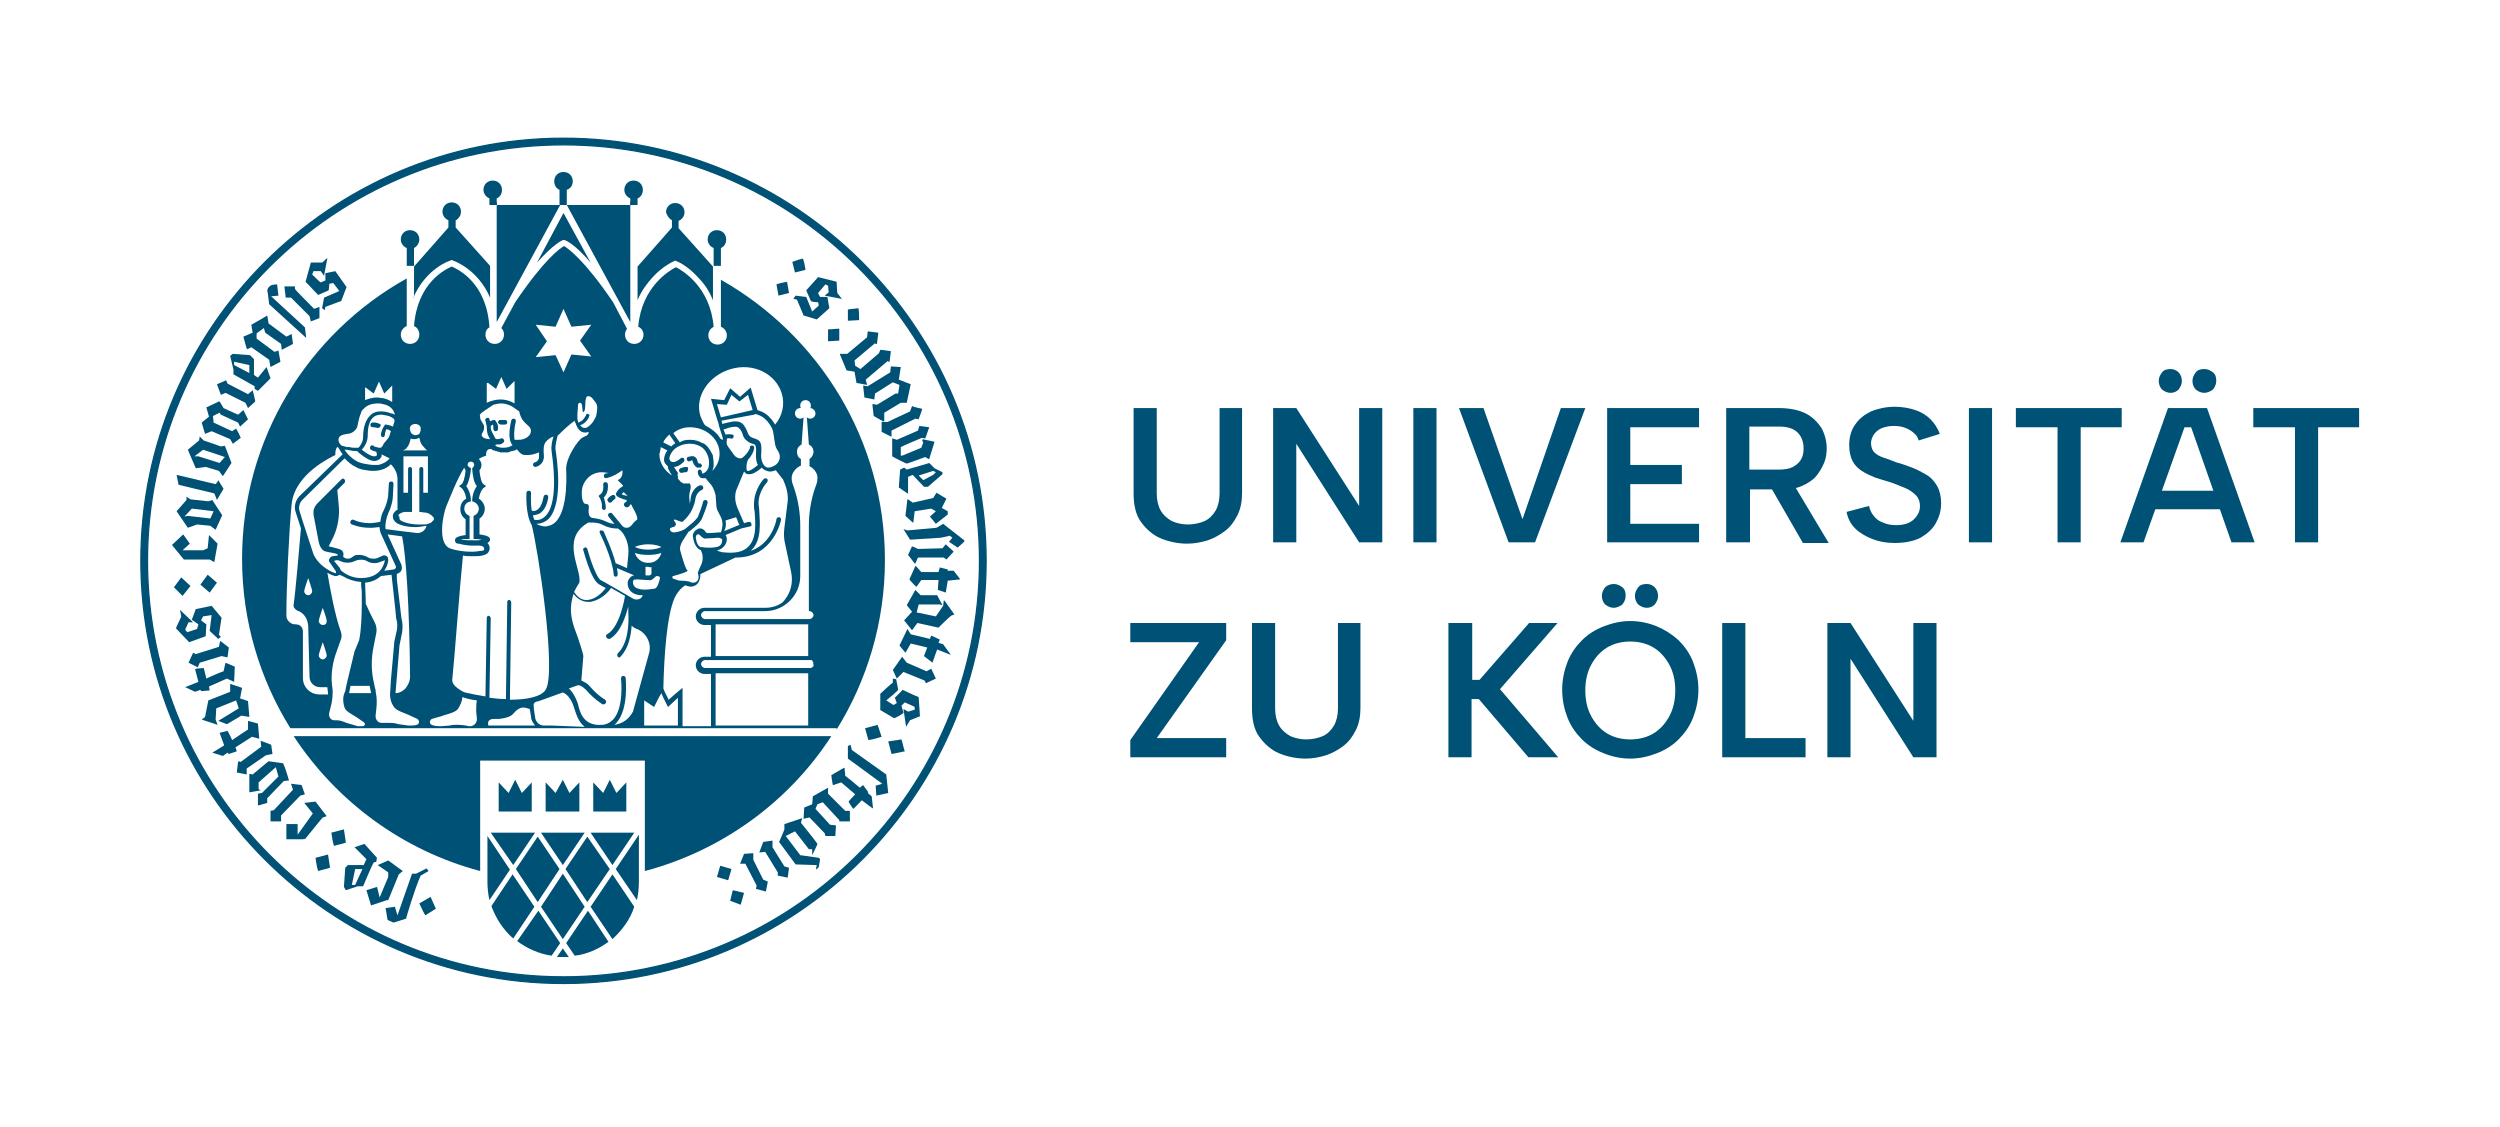 <?xml version="1.0" encoding="UTF-8"?>
<svg xmlns="http://www.w3.org/2000/svg" xmlns:xlink="http://www.w3.org/1999/xlink" version="1.1" id="Deutsch" x="0px" y="0px" viewBox="0 0 378 170.4" style="enable-background:new 0 0 378 170.4;" xml:space="preserve">
<style type="text/css">
	.st0{fill:#005176;}
	.st1{fill:#005176;stroke:#005176;stroke-width:0.196;stroke-miterlimit:10;}
	.st2{fill:none;stroke:#005176;stroke-width:0.49;stroke-miterlimit:10;}
</style>
<g>
	<g>
		<path class="st0" d="M171.5,61.7h3.4v12.9c0,1,0.2,1.9,0.6,2.6c0.4,0.7,1,1.2,1.7,1.6c0.7,0.3,1.5,0.5,2.4,0.5    c0.9,0,1.8-0.2,2.5-0.5c0.7-0.3,1.3-0.9,1.7-1.6s0.6-1.6,0.6-2.6V61.7h3.4v12.8c0,1.3-0.2,2.4-0.7,3.4s-1.1,1.8-1.9,2.4    c-0.8,0.6-1.7,1.1-2.6,1.4c-1,0.3-2,0.5-3.1,0.5c-1.4,0-2.8-0.3-4-0.8s-2.2-1.4-3-2.5s-1.1-2.6-1.1-4.3V61.7z"></path>
		<path class="st0" d="M209,61.7V82h-3.5L196,67.1V82h-3.5V61.7h3.5l9.5,14.8V61.7H209z"></path>
		<path class="st0" d="M213.7,61.7h3.5V82h-3.5V61.7z"></path>
		<path class="st0" d="M236,61.7h3.7L232.1,82h-4l-7.5-20.3h3.7l5.9,16.8L236,61.7z"></path>
		<path class="st0" d="M256.9,64.6h-10.4v5.7h7.8v2.9h-7.8v6h10.4V82H243V61.7h13.9V64.6z"></path>
		<path class="st0" d="M269,61.7c1.6,0,3,0.3,4,0.8s1.8,1.3,2.4,2.2c0.5,0.9,0.8,2,0.8,3.1c0,0.7-0.1,1.5-0.4,2.2    c-0.3,0.7-0.7,1.4-1.2,2s-1.3,1.1-2.2,1.5s-2,0.5-3.3,0.5h-4.5v8H261V61.7H269z M272.7,67.8c0-1-0.3-1.8-0.9-2.4s-1.5-0.9-2.8-0.9    h-4.5v6.5h4.5c0.8,0,1.5-0.1,2.1-0.4c0.5-0.3,0.9-0.6,1.2-1.1S272.7,68.5,272.7,67.8z M271,72.9l5.5,9.2h-3.9l-5.3-9.2H271z"></path>
		<path class="st0" d="M282.6,76.5c0.1,0.5,0.3,1,0.7,1.5s0.8,0.8,1.4,1c0.6,0.3,1.3,0.4,2,0.4c1.2,0,2.1-0.3,2.7-0.9    c0.6-0.6,0.9-1.2,0.9-2c0-0.6-0.2-1.2-0.6-1.6c-0.4-0.4-0.9-0.8-1.6-1.1c-0.7-0.3-1.5-0.6-2.3-0.9c-0.8-0.2-1.6-0.5-2.3-0.7    c-0.7-0.3-1.4-0.6-2-1s-1.1-0.9-1.4-1.5s-0.5-1.4-0.5-2.4c0-1.2,0.3-2.3,0.9-3.1c0.6-0.9,1.4-1.5,2.4-2c1-0.4,2.2-0.7,3.6-0.7    c1.1,0,2.2,0.2,3.1,0.5c0.9,0.3,1.7,0.8,2.3,1.4c0.6,0.6,1.1,1.4,1.4,2.2l-3.2,1c-0.1-0.4-0.3-0.8-0.7-1.1    c-0.3-0.3-0.8-0.6-1.3-0.8c-0.5-0.2-1.1-0.3-1.7-0.3c-0.7,0-1.2,0.1-1.8,0.3c-0.5,0.2-0.9,0.5-1.2,0.9c-0.3,0.4-0.5,0.9-0.5,1.4    c0,0.6,0.2,1.1,0.5,1.4c0.3,0.3,0.8,0.6,1.4,0.8c0.6,0.2,1.2,0.4,1.9,0.7c0.8,0.2,1.6,0.5,2.4,0.8c0.8,0.3,1.5,0.7,2.2,1.1    s1.2,1,1.6,1.7c0.4,0.7,0.6,1.6,0.6,2.6c0,1.1-0.3,2.1-0.8,3c-0.5,0.9-1.3,1.6-2.3,2.2c-1,0.5-2.3,0.8-3.9,0.8    c-1.3,0-2.4-0.2-3.4-0.6s-1.9-0.9-2.6-1.6c-0.7-0.7-1.1-1.5-1.3-2.5L282.6,76.5z"></path>
		<path class="st0" d="M297.7,61.7h3.5V82h-3.5V61.7z"></path>
		<path class="st0" d="M304.8,61.7h16v2.9h-6.2V82h-3.5V64.6h-6.3V61.7z"></path>
		<path class="st0" d="M331.3,64.6h-1L324.1,82h-3.5l7.2-20.3h5.9l7.2,20.3h-3.5L331.3,64.6z M324.6,74.2h11.8v2.8h-11.8V74.2z     M328.2,59.4c-0.5,0-0.9-0.2-1.3-0.5c-0.3-0.3-0.5-0.8-0.5-1.3s0.2-0.9,0.5-1.3s0.8-0.5,1.3-0.5c0.5,0,0.9,0.2,1.2,0.5    c0.3,0.3,0.5,0.8,0.5,1.3s-0.2,0.9-0.5,1.3C329.1,59.2,328.7,59.4,328.2,59.4z M333.3,59.4c-0.5,0-0.9-0.2-1.3-0.5    c-0.3-0.3-0.5-0.8-0.5-1.3s0.2-0.9,0.5-1.3s0.8-0.5,1.3-0.5c0.5,0,0.9,0.2,1.3,0.5c0.4,0.3,0.5,0.8,0.5,1.3s-0.2,0.9-0.5,1.3    C334.2,59.2,333.7,59.4,333.3,59.4z"></path>
		<path class="st0" d="M340.7,61.7h16v2.9h-6.2V82H347V64.6h-6.3V61.7z"></path>
		<path class="st0" d="M185.4,96.8l-10.5,14.8h10.5v2.9h-14.5v-2.6l10.4-14.8h-10.4v-2.9h14.5V96.8z"></path>
		<path class="st0" d="M189.4,94.2h3.4v12.9c0,1,0.2,1.9,0.6,2.6c0.4,0.7,1,1.2,1.7,1.6c0.7,0.3,1.5,0.5,2.4,0.5    c0.9,0,1.8-0.2,2.5-0.5c0.7-0.3,1.3-0.9,1.7-1.6s0.6-1.6,0.6-2.6V94.2h3.4v12.8c0,1.3-0.2,2.4-0.7,3.4s-1.1,1.8-1.9,2.4    c-0.8,0.6-1.7,1.1-2.6,1.4c-1,0.3-2,0.5-3.1,0.5c-1.4,0-2.8-0.3-4-0.8s-2.2-1.4-3-2.5s-1.1-2.6-1.1-4.3V94.2z"></path>
		<path class="st0" d="M219.1,94.2h3.5v8.6h1.1l7.5-8.6h4.3l-8.7,10l8.8,10.3h-4.5l-7.5-8.8h-1.1v8.8h-3.5V94.2z"></path>
		<path class="st0" d="M246.5,114.7c-1.4,0-2.8-0.3-4-0.8c-1.3-0.5-2.4-1.2-3.3-2.1c-0.9-0.9-1.7-2-2.2-3.3    c-0.5-1.3-0.8-2.7-0.8-4.2c0-1.5,0.3-2.9,0.8-4.2c0.5-1.3,1.3-2.4,2.2-3.3c0.9-0.9,2-1.6,3.3-2.1c1.3-0.5,2.6-0.8,4-0.8    c1.4,0,2.8,0.3,4,0.8s2.3,1.2,3.3,2.1c0.9,0.9,1.7,2,2.2,3.3c0.5,1.3,0.8,2.7,0.8,4.2c0,1.5-0.3,2.9-0.8,4.2    c-0.5,1.3-1.3,2.4-2.2,3.3c-0.9,0.9-2,1.6-3.3,2.1S247.9,114.7,246.5,114.7z M246.5,111.8c1.3,0,2.5-0.3,3.5-0.9    c1-0.6,1.8-1.5,2.4-2.6c0.6-1.1,0.9-2.4,0.9-3.9c0-1.5-0.3-2.8-0.9-3.9c-0.6-1.1-1.4-2-2.4-2.6c-1-0.6-2.2-0.9-3.5-0.9    c-1.3,0-2.5,0.3-3.5,0.9c-1,0.6-1.8,1.5-2.4,2.6c-0.6,1.1-0.9,2.4-0.9,3.9c0,1.5,0.3,2.8,0.9,3.9c0.6,1.1,1.4,2,2.4,2.6    C244,111.5,245.2,111.8,246.5,111.8z M244,91.9c-0.5,0-0.9-0.2-1.3-0.5c-0.3-0.3-0.5-0.8-0.5-1.3s0.2-0.9,0.5-1.3    c0.3-0.3,0.8-0.5,1.3-0.5c0.5,0,0.9,0.2,1.3,0.5c0.4,0.3,0.5,0.8,0.5,1.3s-0.2,0.9-0.5,1.3C244.9,91.7,244.4,91.9,244,91.9z     M249,91.9c-0.5,0-0.9-0.2-1.3-0.5c-0.3-0.3-0.5-0.8-0.5-1.3s0.2-0.9,0.5-1.3s0.8-0.5,1.3-0.5c0.5,0,0.9,0.2,1.2,0.5    s0.5,0.8,0.5,1.3s-0.2,0.9-0.5,1.3C249.9,91.7,249.5,91.9,249,91.9z"></path>
		<path class="st0" d="M263.9,94.2v17.4h9.1v2.9h-12.6V94.2H263.9z"></path>
		<path class="st0" d="M292.8,94.2v20.3h-3.5l-9.5-14.9v14.9h-3.5V94.2h3.5l9.5,14.8V94.2H292.8z"></path>
	</g>
	<g>
		<g>
			<path class="st1" d="M85.2,148.7c-35.2,0-63.9-28.7-63.9-63.9S50,20.9,85.2,20.9s63.9,28.7,63.9,63.9S120.4,148.7,85.2,148.7z      M85.2,21.9c-34.7,0-62.9,28.2-62.9,62.9s28.2,62.9,62.9,62.9c34.7,0,62.9-28.2,62.9-62.9S119.9,21.9,85.2,21.9z"></path>
			<rect x="95.3" y="30.5" class="st0" width="0.5" height="0.5"></rect>
			<path class="st0" d="M101.3,33.1L101.3,33.1c0.1,0.1,0.2,0.1,0.3,0.2v1.1l-5.2,5.9v1.1v4c0.6-1.5,1.5-2.6,2.2-3.4     c1.6-1.8,3.3-2.5,3.3-2.5l0.2-0.1l0.2,0.1c0.1,0,1.7,0.7,3.3,2.5c0.8,0.8,1.6,1.9,2.2,3.4v-3.5v-1.6v0l-5.2-5.8v-1.1     c0.5-0.2,0.9-0.7,0.9-1.3c0-0.8-0.6-1.4-1.4-1.4c-0.8,0-1.4,0.6-1.4,1.4C100.8,32.4,101,32.8,101.3,33.1z"></path>
			<polygon class="st0" points="95.3,46.4 95.3,39.8 95.3,31 85.7,31 95.3,48.7    "></polygon>
			<path class="st0" d="M62.5,45c1.9-4.4,5.5-5.6,5.6-5.6l0.2-0.1l0.2,0.1c0,0,3.7,1.2,5.6,5.6v-3.7v-1.1l-5.2-5.8v-1.1     c0.1,0,0.2-0.1,0.3-0.2h0c0.3-0.3,0.5-0.6,0.5-1.1c0-0.8-0.6-1.4-1.4-1.4c-0.8,0-1.4,0.6-1.4,1.4c0,0.6,0.4,1.1,0.9,1.3v1.1     l-5.2,5.9v0v1.5V45z"></path>
			<path class="st0" d="M81.2,39.7c2.5-2.8,3.7-3.3,3.9-3.4l0.2,0l0.1,0c0.2,0.1,1.4,0.5,3.9,3.4l-4.1-7.5L81.2,39.7z"></path>
			<polygon class="st0" points="75.1,31 75.1,39.8 75.1,46.4 75.1,48.7 84.7,31 75.1,31 75.1,30.5 74.6,30.5 74.6,31    "></polygon>
			<path class="st0" d="M55.9,87.3C55.9,87.3,55.9,87.3,55.9,87.3C55.9,87.3,55.9,87.3,55.9,87.3z"></path>
			<path class="st0" d="M57,86.8C57,86.8,57,86.8,57,86.8C57,86.8,57,86.8,57,86.8z"></path>
			<path class="st0" d="M75.9,28.7c0-0.8-0.6-1.4-1.4-1.4c-0.8,0-1.4,0.6-1.4,1.4c0,0.6,0.4,1.1,0.9,1.3v1h1.1v-1     C75.6,29.8,75.9,29.3,75.9,28.7z"></path>
			<path class="st0" d="M97.2,28.7c0-0.8-0.6-1.4-1.4-1.4c-0.8,0-1.4,0.6-1.4,1.4c0,0.6,0.4,1.1,0.9,1.3v1h1.1v-1     C96.9,29.8,97.2,29.3,97.2,28.7z"></path>
			<path class="st0" d="M63.4,36.2c0-0.8-0.6-1.4-1.4-1.4c-0.8,0-1.4,0.6-1.4,1.4c0,0.6,0.4,1.1,0.9,1.3v2.7h1.1v-2.7     C63,37.3,63.4,36.8,63.4,36.2z"></path>
			<path class="st0" d="M86.6,27.4c0-0.8-0.6-1.4-1.4-1.4c-0.8,0-1.4,0.6-1.4,1.4c0,0.6,0.3,1.1,0.8,1.3V31h1.1v-2.3     C86.3,28.5,86.6,28,86.6,27.4z"></path>
			<path class="st0" d="M109.8,36.2c0-0.8-0.6-1.4-1.4-1.4c-0.8,0-1.4,0.6-1.4,1.4c0,0.6,0.4,1.1,0.9,1.3v2.7h1.1v-2.7     C109.5,37.3,109.8,36.8,109.8,36.2z"></path>
			<path class="st0" d="M91,76.7c0,0.2,0.1,0.4,0.3,0.4c0,0,0,0,0,0c0.2,0,0.3-0.1,0.3-0.3c0-0.6-0.2-1.2-0.3-1.6     c0.8-0.7,0.6-2,0.6-2c0-0.2-0.2-0.3-0.4-0.3c-0.2,0-0.3,0.2-0.3,0.4c0,0,0.2,1.1-0.5,1.5L90.5,75l0.2,0.3     C90.7,75.3,91.1,76,91,76.7z"></path>
			<path class="st0" d="M75.5,64.1c0.1,0.1,0.2,0.1,0.3,0.1c0.2,0,0.5,0,0.5,0c0.2,0,0.4-0.1,0.4-0.3c0-0.2-0.1-0.4-0.3-0.4     c0,0-0.4,0-0.8,0c-0.2,0-0.3,0.2-0.3,0.4C75.4,64,75.4,64.1,75.5,64.1z"></path>
			<path class="st0" d="M57.4,64.1c0,0-0.5-0.3-1.1-0.2c-0.2,0-0.3,0.2-0.3,0.4c0,0.2,0.2,0.3,0.4,0.3c0.4,0,0.6,0.1,0.6,0.1     c0.1,0,0.1,0,0.2,0c0.1,0,0.2-0.1,0.3-0.2C57.6,64.4,57.6,64.1,57.4,64.1z"></path>
			<path class="st0" d="M103.8,70.6c-0.5,0-0.9,0.2-0.9,0.2c-0.2,0.1-0.3,0.3-0.2,0.5c0.1,0.1,0.2,0.2,0.3,0.2c0,0,0.1,0,0.1,0     c0,0,0.3-0.1,0.6-0.1c0.2,0,0.3-0.2,0.3-0.3C104.1,70.7,104,70.6,103.8,70.6z"></path>
			<path class="st0" d="M92,75.9c0.1,0.1,0.1,0.1,0.2,0.1c0.1,0,0.2,0,0.3-0.1c0.1-0.2,0.3-0.3,0.4-0.4c0.2-0.1,0.2-0.3,0.1-0.5     c-0.1-0.2-0.3-0.2-0.5-0.1c0,0-0.4,0.2-0.6,0.5C91.8,75.5,91.8,75.7,92,75.9z"></path>
			<path class="st0" d="M105.7,70.7c0.1,0,0.1,0,0.2,0c0.2-0.1,0.3-0.3,0.2-0.4c-0.1-0.2-0.2-0.3-0.4-0.2c-0.1,0-0.2-0.2-0.3-0.6     c-0.1-0.3-0.3-0.4-0.5-0.5c-0.4-0.1-0.8,0.1-0.9,0.1c-0.2,0.1-0.2,0.3-0.1,0.5c0.1,0.2,0.3,0.2,0.5,0.1c0.1-0.1,0.2-0.1,0.3-0.1     c0,0,0,0,0,0.1c0.1,0.3,0.3,0.8,0.7,1C105.5,70.7,105.6,70.7,105.7,70.7z"></path>
			<path class="st0" d="M96.6,133.3v-7.1l-3.5,5.2l3.2,4.7C96.5,135.2,96.6,134.3,96.6,133.3z"></path>
			<path class="st0" d="M95.9,137.1l-3.3-4.9l-3.3,4.9l3.3,4.9C94.1,140.6,95.3,139,95.9,137.1L95.9,137.1z"></path>
			<polygon class="st0" points="85.5,131.4 88.8,136.4 92.2,131.4 88.8,126.5    "></polygon>
			<polygon class="st0" points="92.6,130.8 95.9,125.9 89.3,125.9    "></polygon>
			<polygon class="st0" points="81.8,137.1 85.1,142 88.4,137.1 85.1,132.1    "></polygon>
			<path class="st0" d="M86,144.7l-0.9-1.3l-0.9,1.3c0.3,0,0.6,0,0.9,0C85.4,144.7,85.7,144.7,86,144.7z"></path>
			<path class="st0" d="M78.2,142.3c1.5,1.1,3.2,1.9,5.2,2.2l1.3-1.9l-3.3-4.9L78.2,142.3z"></path>
			<path class="st0" d="M92,142.4l-3.1-4.7l-3.3,4.9l1.3,1.9C88.7,144.3,90.5,143.5,92,142.4z"></path>
			<polygon class="st0" points="85.1,130.8 88.4,125.9 81.8,125.9    "></polygon>
			<path class="st0" d="M77.6,141.9l3.2-4.8l-3.3-4.9l-3.2,4.8C75,138.9,76.1,140.6,77.6,141.9z"></path>
			<polygon class="st0" points="78,131.4 81.3,136.4 84.6,131.4 81.3,126.5    "></polygon>
			<polygon class="st0" points="77.6,130.8 80.9,125.9 74.2,125.9    "></polygon>
			<path class="st0" d="M73.7,133.3c0,0.9,0.1,1.9,0.3,2.8l3.1-4.6l-3.4-5.1V133.3z"></path>
			<g>
				<path class="st0" d="M44.4,111.3c6.5,9.9,16.5,17.3,28.2,20.4l0-16.7h24.9l0,16.7c11.7-3.1,21.8-10.5,28.2-20.4H44.4z"></path>
				<path class="st0" d="M126.5,110.3c4.6-7.4,7.3-16.2,7.3-25.6c0-18.2-10-34-24.8-42.4v7.1c0.5,0.2,0.9,0.7,0.9,1.3      c0,0.8-0.6,1.4-1.4,1.4c-0.8,0-1.4-0.6-1.4-1.4c0-0.6,0.3-1,0.8-1.3c-0.5-6-4.7-8.5-5.7-9c-1,0.5-5.2,3-5.7,9      c0.5,0.2,0.8,0.7,0.8,1.2c0,0.8-0.6,1.4-1.4,1.4c-0.8,0-1.4-0.6-1.4-1.4c0-0.3,0.1-0.6,0.3-0.9l-2.1-4l0,0      c-4.4-6.5-6.8-8.1-7.4-8.5c-0.6,0.3-3,2-7.4,8.5l-2.1,3.9c0.3,0.3,0.4,0.6,0.4,1c0,0.8-0.6,1.4-1.4,1.4c-0.8,0-1.4-0.6-1.4-1.4      c0-0.5,0.2-0.9,0.6-1.1c-0.4-6.8-4.8-8.8-5.7-9.2c-0.9,0.4-5.2,2.4-5.7,9c0.5,0.2,0.8,0.7,0.8,1.3c0,0.8-0.6,1.4-1.4,1.4      c-0.8,0-1.4-0.6-1.4-1.4c0-0.6,0.4-1.1,0.9-1.3v-7.2c-14.9,8.3-24.9,24.2-24.9,42.4c0,9.4,2.7,18.2,7.3,25.6H126.5z M48.8,94.5      c-0.3,0-0.6-0.3-0.6-0.6s0.6-2,0.6-2s0.6,1.6,0.6,2S49.2,94.5,48.8,94.5z M49.4,99.1c0,0.3-0.3,0.6-0.6,0.6      c-0.3,0-0.6-0.3-0.6-0.6c0-0.3,0.6-2,0.6-2S49.4,98.8,49.4,99.1z M54.8,109.8l-0.4,0h0c-0.1,0-0.2,0-0.3,0l-1.7-0.5      c-0.5-0.2-1-0.4-1.5-0.4l-0.4,0c-0.5,0-0.9-0.6-0.7-1.2l0.2-0.8c0.2-0.7,0.3-1.5,0.3-2.3c0-0.1,0-0.1,0-0.2l-0.1-0.8v0      c-0.2-1.7,0.1-3.5,0.7-5.1l0.6-1.7c0.2-0.4,0.2-0.9,0-1.4c-0.9-2.5-1.6-6.5-2-8.8c0.4,0.2,0.7,0.4,0.9,0.4      c0.1,0.1,0.3,0.1,0.4,0.1c0.2,0,0.4-0.1,0.5-0.2l0.5,0.2c0.8,0.5,1.7,0.8,2.8,0.9c0,0.3,0,0.8,0.1,1.4c0,0.1,0,0.3,0,0.4      c0,0,0,0.1,0,0.1c0,0.1,0,0.3,0,0.4c0,0,0,0,0,0c0,0.3,0,0.7,0,1c0,1.9-0.1,4.1-0.4,5.5l-0.7,1.7l-1.2,5l-0.2,1L52,105      c-0.2,0.7-0.1,1.4,0.1,2c0.2,0.6,1.3,1.1,1.9,1.5l1,0.7C55.3,109.4,55.2,109.8,54.8,109.8z M50.5,84.8l0.4-0.1      c0.1,0,0.1,0,0.2,0l0.8,0.3c0.4,0.1,0.9,0.1,1.3,0l0.8-0.3c0.4-0.1,0.8-0.1,1.2,0l0.6,0.3c0.5,0.2,1.1,0.2,1.6,0l0.8-0.3      c-0.2,1.1-1,2.7-3.6,2.7c-1.3,0-2.3-0.5-3.1-1.2c0-0.1-0.1-0.2-0.1-0.3L50.5,84.8z M52.8,104.7l0.2-1h2.9c0,0,0,0,0,0.1l0.2,0.9      c0,0,0,0,0,0.1H52.8z M63,109.6L63,109.6c-0.3,0.1-0.6,0.1-0.8,0.1c-0.2,0-0.3,0-0.5,0l-1.4-0.2c-0.2,0-0.3-0.1-0.4-0.1      c-0.4-0.1-0.8-0.1-1.1-0.1c-0.2,0-0.3,0-0.5,0l-0.5,0c0,0-0.1,0-0.1,0c-0.6,0-1-0.6-0.9-1.2l0.1-0.9c0.1-0.9,0.1-1.7-0.1-2.6      c0-0.1,0-0.2,0-0.2l-0.2-0.8l0-0.1c-0.5-1.9-0.5-3.9-0.1-5.8l0.4-2c0.1-0.5,0-1.1-0.2-1.5c-0.5-1-1-2-1.4-2.9      c0-1.4-0.1-2.6-0.1-3.2c1.1-0.1,1.8-0.5,2.4-1l1.6-0.2l0.6,5.5l0.1,1.1c0.2,0.6,0.2,1.2,0.1,1.8l-0.4,1.8l0,0.2l-0.5,5.6      l-0.1,1.7l0,0c-0.1,0.8,0.1,1.6,0.5,2.2c0.4,0.7,1.7,1,2.3,1.3l1.3,0.6C63.5,109,63.4,109.5,63,109.6z M60,86.8L60,86.8      c0.1-0.1,0.1-0.1,0.2-0.1c0.4-0.2,0.7-0.5,0.5-1.3l-2.1-4.6l2.2,0.3c0.6,2.9,1.1,10.5,1.2,21.2c0,0.7-0.3,1.3-0.7,1.8      c-0.4,0.4-0.9,0.7-1.5,0.7l0.6-7.2l0.4-2c0.1-0.7,0.1-1.4-0.1-2.1L60,87.6C60,87.3,60,87,60,86.8z M77,109.7c-0.8,0-1.4,0-1.6,0      h-1.5c-0.1,0-0.1-0.1-0.1-0.2c0-0.2,0-0.4,0.1-0.5c0.3-0.3,0.5-0.3,1-0.3c0.2,0,0.4,0,0.6,0c1.5-0.2,1.9-0.5,2.3-1      c0.1-0.1,0.1-0.1,0.2-0.2c0.3-0.3,0.8-0.6,1.4-0.5l0.7,0.2l0.2,1.2c0,0.5,0.3,0.9,0.6,1.3C79.5,109.7,78.1,109.7,77,109.7z       M83.4,109.7l-1.1,0c0,0-0.1,0-0.1,0c-0.4,0-0.7-0.2-0.9-0.4c-0.2-0.2-0.4-0.6-0.4-0.9c0,0-0.2-1.2-0.2-1.6      c-0.1-0.6,0.3-0.7,0.8-0.8c0.2-0.1,2-0.7,3.6-1.3c0.7,0.3,1.1,0.9,1.4,1.5c0.1,0.2,0.2,0.5,0.3,0.8c0.3,0.9,0.6,2.1,1.6,2.9      L83.4,109.7z M84,68c-0.1-0.6,0.2-1.6,0.3-2.1c1-1,1.9-1.8,2.6-2.3c0,0.1,0,0.2,0.1,0.3c0.4,1.3,1,1.5,1.5,1.5c0,0,0.1,0,0.1,0      c0.1,0,0.3-0.1,0.4-0.1c0,0.6-0.5,0.6-1,0.9c-0.6,0.4-2.4,2.9-2.4,4.7c0.1,1.8,0.2,7.9-2.6,8.6c-0.2,0-0.3,0.1-0.5,0.1      c-0.5,0-1.1-0.2-1.4-0.4c0.7,0,1.4-0.3,1.9-0.8C85.2,76,84.2,69.3,84,68z M90.7,80.6c0,0,1.9,3.8,2.1,6.3c0,0.2,0.2,0.3,0.3,0.3      h0c0.2,0,0.3-0.2,0.3-0.4c0-0.3-0.1-0.6-0.1-0.9l2.6,1.1c-0.2,0-0.4,0.1-0.6,0.3c-0.2,0.2-0.4,0.5-0.4,0.9      c0,0.8,0.5,1.5,1.4,1.7c0.3,0.1,0.6,0.1,0.9,0.1c-0.1,0.2-0.2,0.4-0.4,0.5c-0.3,0.2-0.8,0.2-1.1,0c-1.4-0.8-4.1-2.4-4.9-2.8      c-0.6-0.4-1.5-2.9-2-4.7c-0.1-0.2-0.2-0.3-0.4-0.2c-0.2,0.1-0.3,0.2-0.2,0.4c0.2,0.7,1.2,4.4,2.3,5.1c0.2,0.1,0.6,0.4,1.1,0.6      c-0.4,0.5-1.3,1.6-2.6,1.8c-1.1,0.2-1.8-0.6-2.2-1.2c0.4-0.8,0.8-1.4,0.8-1.4c0.4-2-2.9-6.5,1.2-9l0.2-0.1c0.7,0,1.5,0,2.2,0.4      c0.8,0.4,1.5,0.5,1.9,0.5c0.1,0,0.2,0,0.3,0c0.3,0.2,0.6,0.4,0.9,0.9c0.6,1,0.8,2,0.7,3.1l-0.2,2l-1.6-0.7c0,0-0.1,0-0.1,0      c-0.6-2.3-1.8-4.7-1.8-4.8c-0.1-0.2-0.3-0.2-0.5-0.2C90.7,80.2,90.6,80.4,90.7,80.6z M98.1,85.1h-0.2c-0.9,0-1.7-0.7-1.9-1.5      c0.5,0.2,1.2,0.3,2,0.3s1.5-0.1,2-0.3C99.8,84.4,99.1,85.1,98.1,85.1z M98.5,85.7v1.1c-0.1,0.1-0.2,0.2-0.3,0.2c0,0-0.1,0-0.1,0      c-0.1,0-0.2,0-0.3,0c0,0-0.1,0-0.2,0v-1.3c0.1,0,0.2,0,0.2,0h0.2C98.3,85.8,98.4,85.8,98.5,85.7z M96.4,87.6      C96.4,87.6,96.4,87.6,96.4,87.6c0.1,0,0.9,0.1,1.4,0.1c0.1,0,0.2,0,0.2,0c0.4,0.1,0.6,0,1.1-0.5c0.1-0.1,0.2-0.1,0.3-0.1      c0.2,0,0.3,0.1,0.4,0.2c-0.1,0.7-0.4,1.6-0.8,1.7c-1.2,0.2-2,0.2-2.5,0c-0.5-0.1-0.8-0.5-0.8-1c0-0.2,0.1-0.3,0.2-0.4      C96,87.7,96.2,87.6,96.4,87.6z M92.9,109.6c0.1-0.1,0.2-0.2,0.3-0.3c1.9-2.1,1.4-6.6,1.4-6.8c0-0.2-0.2-0.3-0.4-0.3      c-0.2,0-0.3,0.2-0.3,0.4c0,0,0.5,4.4-1.2,6.2c-0.5,0.5-1.1,0.8-1.8,0.8l-0.6,0c-2.1-0.2-2.6-1.8-2.9-3.1      c-0.1-0.3-0.2-0.6-0.3-0.8c-0.3-0.6-0.6-1.2-1.1-1.6c0.6-0.2,1.1-0.4,1.4-0.5c0.3,0,0.7,0.2,1.2,0.7c1.3,1.5,2.4,2.1,2.5,2.2      c0.1,0,0.1,0,0.2,0c0.1,0,0.2-0.1,0.3-0.2c0.1-0.2,0-0.4-0.1-0.5c0,0-1.1-0.6-2.3-2c-0.4-0.5-0.9-0.7-1.3-0.9l0.3-3.7      c0-0.4-0.9-3-0.9-3c-0.6-1.6-1.2-3.1-0.9-5.1c0.1-0.5,0.2-0.9,0.3-1.3c0.5,0.6,1.2,1.2,2.2,1.2c0.1,0,0.3,0,0.4,0      c1.6-0.3,2.7-1.5,3.1-2.1c0.7,0.4,1.4,0.8,2.1,1.2c0,0,0,0,0,0c0,0-0.7,4.7-2.7,5.8c-0.2,0.1-0.2,0.3-0.1,0.5      c0.1,0.1,0.2,0.2,0.3,0.2c0.1,0,0.1,0,0.2,0c1.6-0.9,2.4-3.4,2.8-4.9c0,0,0,0.1,0,0.1c0,0,0,0.2,0,0.5l0,0.4      c0.1,1.5,0,4.6-1.6,6.1c-0.1,0.1-0.1,0.4,0,0.5c0.1,0.1,0.2,0.1,0.2,0.1c0.1,0,0.2,0,0.2-0.1c1.2-1.2,1.6-3.1,1.7-4.7      c0.2,0.2,0.5,0.4,0.8,0.5c1.5,0.6,2.3,2.3,1.8,3.8l-2.4,8.7C95.1,108.7,94.2,109.4,92.9,109.6z M102.5,109.7h-5.1v-3.8l1.5,1      l0.7-1.4l0.4-0.7l0.3,0.7l0.7,1.4l1.5-1.4V109.7z M122.2,109.7h-14v-7.9h14V109.7z M123,100.5c0,0.1,0,0.1,0,0.2      c0,0,0,0.1-0.1,0.1c0,0,0,0,0,0c0,0-0.1,0.1-0.1,0.1c0,0-0.1,0-0.1,0.1c0,0,0,0-0.1,0c-0.1,0-0.1,0-0.2,0h-15.8      c-0.3,0-0.6-0.3-0.6-0.6v0c0-0.3,0.3-0.6,0.6-0.6h15.8c0.1,0,0.1,0,0.2,0c0,0,0.1,0,0.1,0c0,0,0.1,0,0.1,0.1      c0,0,0.1,0.1,0.1,0.1c0,0,0,0,0,0.1c0,0,0.1,0.1,0.1,0.1C122.9,100.4,123,100.4,123,100.5L123,100.5z M108.2,99.2v-4.8h14v4.8      H108.2z M120.5,68.3c0-0.5,0.3-0.9,0.7-1.1l0.3-4.1c-0.1,0.1-0.3,0.2-0.5,0.2c-0.5,0-0.8-0.4-0.8-0.8c0-0.5,0.4-0.8,0.8-0.8      c0,0,0.1,0,0.1,0c-0.1-0.1-0.1-0.3-0.1-0.4c0-0.5,0.4-0.8,0.8-0.8c0.5,0,0.8,0.4,0.8,0.8c0,0.2,0,0.3-0.1,0.4      c0.4,0,0.8,0.4,0.8,0.8c0,0.5-0.4,0.8-0.8,0.8c-0.2,0-0.4-0.1-0.5-0.2l0.3,4.1c0.4,0.2,0.7,0.6,0.7,1.1c0,0.5-0.3,0.9-0.6,1.1      v1.1c0.7,0.3,1.2,1.1,1.2,1.7c0,0.8-0.1,0.8-0.4,1.7c-0.6,1.8-0.9,3.7-0.9,5.6v3.7v9.2h0.1c0.3,0,0.6,0.3,0.6,0.6v0      c0,0.3-0.3,0.6-0.6,0.6h-15.8c-0.3,0-0.6-0.3-0.6-0.6v0c0-0.3,0.3-0.6,0.6-0.6h9.1c2.9,0,5.3-2.4,5.3-5.3l0-4v-3.6      c0-1.9-0.3-3.8-0.9-5.6c-0.3-0.9-0.4-1-0.4-1.7c0-0.6,0.6-1.5,1.4-1.8v-1C120.7,69.2,120.5,68.8,120.5,68.3z M119.1,75.8l-0.5,4      c-0.1,0.8-0.1,1.6,0.1,2.4l0.9,4.2c0.3,1.3,0.1,2.7-0.6,3.8c-0.2,0.3-0.4,0.6-0.7,0.9c-0.7,0.5-1.6,0.8-2.6,0.8h-9.2      c-0.7,0-1.3,0.6-1.3,1.3v0c0,0.7,0.6,1.3,1.3,1.3h1v4.8h-1c-0.7,0-1.3,0.6-1.3,1.3v0c0,0.7,0.6,1.3,1.3,1.3h1v7.9l-4.3,0V104      l-1.2,1l-0.9,0.8l-0.6-1.2l-0.2-0.5c0.1-4.7,0.5-11,1.7-13.7c0.3-0.6,0.7-1.2,1.2-1.6l0.4-0.3c0.1,0,0.5,0.2,0.8,0.2      c0.7,0,1.2-0.4,1.4-1.1c0.1-0.3,0.1-0.6,0.1-0.8l5.3-2.5h0.1c5.7,0,6.8-5.7,6.8-5.7c0-0.2-0.1-0.4-0.3-0.4      c-0.2,0-0.4,0.1-0.4,0.3c0,0.2-0.7,3.7-3.9,4.8c0,0,0,0,0.1-0.1c1.6-1.5,1.3-4.2,1.2-6c0-0.4-0.1-0.7-0.1-0.9      c-0.1-2,1.3-3.4,1.3-3.4c0.1-0.1,0.1-0.4,0-0.5c-0.1-0.1-0.4-0.1-0.5,0c-0.1,0.1-1.5,1.6-1.5,3.9c0,0.3,0,0.6,0.1,1      c0.1,1.6,0.4,4.1-1,5.4c-0.8,0.8-2.1,1-3.8,0.8c0,0-0.1,0-0.1,0l-0.7-0.2l0-0.1c0.8-0.2,1.4-0.9,1.4-1.7c0-0.2-0.1-0.5-0.2-0.6      l2.4-1l1.3-0.3c0.2,0,0.3-0.2,0.2-0.4c0-0.2-0.2-0.3-0.4-0.3l-0.7,0.2l-1-2.3c-0.4-1-0.5-2.1,0-3.1l1-2.4      c0.1,0.1,0.2,0.2,0.3,0.3c0.1,0.1,0.3,0.1,0.5,0.1c0.5,0,1.1-0.3,1.9-1c0.1,0.2,0.3,0.3,0.5,0.4c0.2,0.1,0.5,0.2,0.8,0.2      c0.2,0,0.5-0.1,0.8-0.2l1.1,1.4C118.9,73.6,119.2,74.7,119.1,75.8z M102.9,83.4c-0.2-0.5,0-1.1,0.3-1.6l0.9-1.4      c0.1,0,0.1-0.1,0.2-0.1c0.2-0.2,0.4-0.3,0.6-0.5c0.5-0.4,0.9-0.8,1.2-1.3c0.1-0.2,0.8-2,0.9-2.5c0-0.2-0.1-0.4-0.3-0.4      c-0.2,0-0.4,0.1-0.4,0.3c-0.1,0.5-0.7,2.1-0.8,2.3c-0.3,0.4-0.7,0.8-1.1,1.1c-0.2,0.2-0.4,0.3-0.6,0.5c-0.4,0.4-1.4,0.7-1.9,0.7      c-0.1,0-0.3,0-0.5-0.2c-0.1-0.1-0.1-0.3-0.1-0.4c0.1-0.1,0.2-0.1,0.4-0.2c0.2,0,0.4-0.1,0.5-0.4c0-0.3-0.2-0.4-0.3-0.6      c0,0,0-0.1,0-0.1c0-0.1,0.3,0,0.3,0l0.8,0.3c0.1,0,0.3,0,0.3-0.1c0,0,0.6-0.5,1.1-1.3c0.3-0.5,0.6-1.3,0.7-1.8      c0.1-1.2,0.9-1.6,1-1.6c0.2-0.1,0.3-0.3,0.2-0.5c-0.1-0.2-0.3-0.3-0.5-0.2c-0.1,0-1.3,0.5-1.4,2.2c0,0.2-0.1,0.4-0.1,0.6      c0-0.5-0.2-1.1,0-1.8c0.3-1.1,0-1.2,0-1.3c0,0,0,0,0,0s0,0-0.1,0c0,0-0.1,0-0.1,0h0c0,0-0.1,0-0.1,0c0,0,0,0-0.1,0      c0,0,0,0-0.1,0c0,0-0.1,0-0.1,0c0,0,0,0-0.1,0c0,0-0.1,0-0.1,0c0,0,0,0-0.1,0c-0.1,0-0.1,0-0.2-0.1c-0.1,0-0.2-0.1-0.2-0.1      c0,0,0,0,0,0c-0.1,0-0.1-0.1-0.2-0.2c0,0,0,0-0.1-0.1c0,0-0.1-0.1-0.1-0.1c0,0,0-0.1-0.1-0.1c0,0,0,0,0-0.1c0-0.1,0-0.1,0-0.2      c-0.1-0.3,0-0.6,0-0.6c-0.1-0.1-0.4-0.6-0.6-0.9c0.8,0,1.5-0.8,1.5-0.8c0.1-0.1,0.1-0.4,0-0.5c-0.1-0.1-0.4-0.1-0.5,0      c0,0-0.8,0.8-1.4,0.5c-0.2-0.1-0.2-0.2-0.3-0.4c0-0.5,0.4-1.2,0.9-1.6c0.8-0.6,2.3-1.1,3.8-0.3c0.8,0.4,1.4,1.6,1.3,2.7      c0,0.4-0.2,1.1-0.9,1.4c-0.1,0-0.1,0-0.1,0c0,0-0.1-0.2-0.1-0.3c0-0.2-0.2-0.3-0.3-0.3c-0.2,0-0.3,0.2-0.3,0.3      c0,0.1,0,0.6,0.4,0.9c0.1,0.1,0.2,0.1,0.4,0.1c0.1,0,0.2,0,0.3,0c0,0,0.1,0,0.1,0l0.3,0.4h0l0.6,0.7c0.3,0.5,0.5,1,0.6,1.5      l0.1,1.4c0,0.4,0.1,0.8,0.3,1.1l0.4,0.8c0.1,0.2,0.2,0.5,0.2,0.7c0.1,0.4,0,0.9-0.1,1.3c0,0.1-0.1,0.2-0.1,0.3c0,0,0,0,0,0      c-0.1,0-0.2,0-0.3,0c0,0-0.1,0-0.1,0l0,0l0,0c0,0-0.8,0.1-1.3,0.1c-0.1,0-0.2,0-0.3,0c0,0-0.1,0-0.1,0c-0.1,0-0.3-0.3-0.4-0.4      c-0.3-0.3-0.5-0.3-0.7-0.3c-0.1,0-0.2,0-0.3,0.1c-0.5,0.2-0.9,0.8-0.7,1.3c0.1,0.8,0.5,1.7,1.2,1.9c0,0,0,0,0,0c0,0,0,0,0,0.1      c0.3,0.5,0.3,1.4,0.1,1.9c-0.3,0.6-0.6,1.4-0.6,1.4c0,0,0,0,0,0c0,0.1,0.2,0.5,0.1,0.8c0,0,0,0,0,0.1c-0.1,0.3-0.3,0.6-0.8,0.6      c0,0-0.1,0-0.1,0c-0.1,0-0.2,0-0.3-0.1c-0.1,0-0.2-0.1-0.4-0.1c-0.4-0.1-1.1-0.1-1.1-0.1c-0.2,0-0.3,0-0.5-0.1l-0.6-0.2      c-0.2-0.1-0.2-0.4,0-0.4c0,0,1.9-0.5,2.2-0.8C103.7,86.2,103.2,84.5,102.9,83.4z M109.2,81.7c0,0.5-0.3,0.9-0.8,1      c-0.5,0.1-1.3,0.2-2.5,0c-0.3-0.1-0.6-0.6-0.7-1.4c0-0.2,0.1-0.5,0.3-0.5c0,0,0.1,0,0.1,0c0.1,0,0.1,0,0.2,0.1      c0.5,0.5,0.7,0.6,1.1,0.5c0.1,0,0.1,0,0.2,0c0.5,0,1.4-0.1,1.4-0.1c0.1,0,0.4,0,0.6,0.2C109.1,81.4,109.2,81.5,109.2,81.7z       M114,62.7l0.3-0.1c0.5,0.2,1.5,0.4,2.4,2.1c0,0,0,0,0,0c0.3,0.6,0.3,1.5,0.5,2.5c0.2,1,0.8,1.1,0.7,2.1      c-0.1,0.5-0.4,0.9-0.8,1.1c-0.5,0.3-1,0.4-1.3,0.2c-0.5-0.3-0.8-1.2-0.7-2c0.1-1.7-0.1-2-1-2.3c0,0,0,0,0,0      c-0.1,0-0.2-0.1-0.3-0.1c-0.5-0.2-0.6-0.4-0.8-0.9c-0.1-0.3-0.3-0.7-0.6-1.1c-0.6-0.7-1.6-0.5-2.4-0.3c-0.3,0.1-0.5,0.1-0.8,0.2      c0-0.2-0.1-0.3-0.1-0.5L114,62.7z M109,63.1l-0.6-2l1.5,0.1l0.7-1.5l1.2,1l1.3-1l0.7,2.3l-3.9,0.9L109,63.1z M113.9,67.4      c-0.2-0.1-0.4,0-0.5,0.1c0,0,0,0.1,0,0.2c0,0.1-0.3,0.7-0.7,1.1l-0.1,0.1c-0.1,0.1-0.3,0.3-0.5,0.4c0,0,0,0,0,0      c-0.1,0-0.2,0-0.2,0c-0.3,0-0.7-0.2-0.9-0.5l-0.8-1.1c-0.3-0.4-0.4-0.6-0.3-1.1c0,0,0-0.1,0-0.1l0-0.2c0,0,0.1,0,0.1,0      c0,0,0.2-0.1,0.5,0c0.2,0.1,0.4-0.1,0.4-0.2c0.1-0.2,0-0.4-0.2-0.4c-0.5-0.1-0.8,0-1,0c-0.1-0.2-0.2-0.5-0.3-0.8      c0.2,0,0.5-0.1,0.7-0.2c0.8-0.2,1.4-0.3,1.7,0.1c0.3,0.3,0.4,0.6,0.5,0.9c0.1,0.4,0.3,0.7,0.7,1c0.1,0.1,0.3,0.2,0.5,0.3      c0.1,0,0.2,0.1,0.3,0.1c0.4,0.1,0.6,0.2,0.5,1.6c0,0.5,0,1.1,0.3,1.6c-1.3,1.1-1.6,0.9-1.6,0.9c-0.2-0.1-0.2-1,0.1-1.7      c0.6-0.6,0.9-1.4,0.9-1.6C114.1,67.7,114,67.5,113.9,67.4z M109.7,78.7l1.6-0.5l0.5,1.2c0,0,0,0-0.1,0l-2.2,0.9      C109.8,79.7,109.8,79.2,109.7,78.7z M110.5,55.8c3.4-1,6.8,0.7,7.7,3.7c0.5,1.6,0.1,3.4-1,4.7c-0.9-1.5-1.8-1.9-2.4-2.1      c-0.1,0-0.2-0.1-0.3-0.1l0,0l0-0.1l-0.7-2.3l-0.3-1l-0.8,0.7l-0.8,0.7l-0.8-0.7l-0.7-0.6l-0.4,0.8l-0.5,1l-1-0.1l-1-0.1l0.3,1      l0.6,2l0.2,0.6c0.1,0.7,0.6,1.9,0.7,2.4l0,0.1c0,0,0,0.1,0,0.1c-0.1,0-0.3-0.1-0.4-0.2c-0.5-0.9-1.4-1.5-2.3-2      c-0.3-0.4-0.5-0.9-0.7-1.4C105,60,107.1,56.8,110.5,55.8z M104.3,64.6c2.5,0,4.5,1.8,4.5,4c0,1-0.4,1.9-1.1,2.6      c0.1-0.3,0.2-0.5,0.2-0.8c0-0.4,0-0.8-0.1-1.3c0,0,0-0.1,0-0.1c0,0,0,0,0,0c0-0.2-0.1-0.3-0.2-0.5c0,0,0,0,0,0      c-0.3-0.6-0.7-1.2-1.3-1.5c0,0-0.1,0-0.1,0c-0.5-0.3-1.1-0.5-1.8-0.5c-0.3,0-0.7,0-1,0.1c-0.1,0-0.1,0-0.2,0.1      c-0.2,0-0.3,0.1-0.4,0.2l-1-1.4C102.5,64.9,103.4,64.6,104.3,64.6z M101.2,65.7l0.9,1.3c-0.1,0.1-0.2,0.2-0.3,0.2      c-0.1,0.1-0.2,0.2-0.3,0.3l-1.2-0.6C100.4,66.5,100.8,66.1,101.2,65.7z M99.9,67.6l1,0.5c-0.3,0.4-0.5,1-0.5,1.4      c0,0.4,0.2,0.7,0.5,0.9l0.1,0.2l0,0.1l0,0.1c0.2,0.4,0.4,0.8,0.6,1.1c-1.1-0.7-1.9-1.9-1.9-3.2C99.8,68.2,99.9,67.9,99.9,67.6z       M98,82.3c1.2,0,1.8,0.3,2,0.4c-0.2,0.1-0.8,0.4-2,0.4c-1.2,0-1.8-0.3-2-0.4C96.2,82.6,96.9,82.3,98,82.3z M94.6,74.7      c0.1,0.1,0.2,0.2,0.3,0.3c-0.1,0-0.3-0.1-0.4-0.1c-0.2,0-0.4-0.1-0.5-0.2c0.1-0.1,0.2-0.2,0.3-0.3L94.6,74.7z M92,71.5      c-0.3,0.1-0.4,0.1-0.4,0.1c-0.2,0-0.3,0.2-0.3,0.4c0,0.2,0.2,0.3,0.3,0.3c0,0,0,0,0,0c0.1,0,1.2-0.2,2.5-1.2      c0,0.1,0.2,1.1-0.7,1.5c0.1,0.1,0.7,0.7,0.7,0.7c0,0,0.1,0.1,0.1,0.2c-0.3,0.2-0.7,0.4-1,1c-0.1,0.1-0.1,0.3,0,0.4      c0.2,0.3,0.6,0.4,1.1,0.6c0.2,0,0.4,0.1,0.5,0.2c0,0.1-0.2,0.2-0.3,0.3c-0.2,0.1-0.2,0.3-0.1,0.5c0.1,0.1,0.2,0.2,0.3,0.2      c0.1,0,0.1,0,0.2,0c0.1,0,0.3-0.2,0.5-0.5l0.3,0.6c0,0,0.9,1.5,0.6,1.8c-0.5,0.3-0.7,0.8-1,1c-0.1,0.1-0.3,0.2-0.6,0.2      c-0.2,0-0.5-0.1-0.7-0.4l-1.4-1.7c-0.1-0.2-0.3-0.2-0.5-0.1c-0.2,0.1-0.2,0.3-0.1,0.5l0.9,1.1c-0.3,0-0.8-0.1-1.4-0.4      c-0.6-0.3-1.3-0.4-2-0.5c0,0,0,0,0,0c-0.6-0.2-0.5-1-0.5-1.2c0.1-0.7,0-0.9-0.4-0.9c-0.6,0-0.7-1.3-0.6-2.2c0.1-1,1.1-2.6,3-2.6      C91.4,71.4,91.7,71.5,92,71.5z M89.7,60.4c0.4,0.5,0.6,0.7,0.6,1.2c0,0.4-0.1,1.1-0.2,1.4c-0.2,0.4-0.4,0.8-0.7,1.1c0,0,0,0,0,0      c-0.1,0.1-0.2,0.2-0.3,0.3c0,0,0,0,0,0c-0.1,0.1-0.2,0.1-0.3,0.2c-0.1,0.1-0.3,0.1-0.4,0.1c0,0,0,0-0.1,0      c-0.2,0-0.4-0.2-0.6-0.4c1-0.3,1.4-1.3,1.4-1.4c0.1-0.1,0-0.3-0.2-0.3c-0.1-0.1-0.3,0-0.3,0.2c0,0-0.2,0.4-0.5,0.7l-0.1,0.1      c-0.2,0.1-0.3,0.2-0.6,0.3c0-0.1,0-0.1,0-0.2c-0.1-0.2-0.1-0.4-0.1-0.6c0-0.1,0-0.1,0-0.2c0,0,0,0,0,0c0-0.1,0-0.1,0-0.1v0      c0,0,0-0.1,0-0.1c0,0,0,0,0,0l0.1-1.5c0,0,0-0.3,0.3-0.3c0.2,0,0.3,0.3,0.3,0.3l0.1,1c0,0,0.1,0.1,0.1,0.1      c0.1,0,0.3-0.2,0.3-1.2c0-0.6,0.1-0.9,0.2-1.1c0.1-0.1,0.2-0.1,0.2-0.1C89.3,59.9,89.5,60.1,89.7,60.4z M84,49.4l1.2-2.7      l1.2,2.7l3-0.3l-1.7,2.4l1.7,2.4l-3-0.3l-1.2,2.7L84,53.7L81,54l1.7-2.4L81,49.1L84,49.4z M73.8,57.9l1.2,0.9l0.8-1.8h0l0.8,1.8      l1.2-1.2v3.4c0,0-0.9-0.6-2.1-0.6c-1.1,0-2.1,0.5-2.1,0.5V57.9z M73.4,62c0.4-0.3,0.8-0.5,1.2-0.8h0c0.3-0.1,0.8-0.2,1.2-0.2      c0.9,0,1.7,0.5,1.7,0.5l1,0.7c0.3,1.4,0.9,1.7,1.5,2.3c0.6,0.6,0.2,1.6-0.9,1.9c-0.3,0.1-0.6,0.1-0.8,0.1c-0.2,0-0.3,0-0.5,0      c-0.1-0.5-0.1-1.6,0.2-2.8c0-0.2-0.1-0.4-0.3-0.4c-0.2,0-0.4,0.1-0.4,0.3c-0.2,0.8-0.5,2.6,0,3.4c0,0.1,0.1,0.2,0.2,0.3      c-0.4,0.3-0.9,0.4-1.4,0.4c-0.5,0-0.9-0.1-1.2-0.3c0-0.1,0.1-0.2,0.1-0.2c0.1,0,0.2,0,0.3,0c0.2,0,0.5,0,0.7-0.2      c0.2-0.1,0.3-0.3,0.2-0.5c-0.1-0.2-0.3-0.3-0.5-0.2c-0.2,0.1-0.4,0.1-0.5,0.1c-0.2,0-0.3-0.1-0.3-0.1c-0.2-0.4-0.6-1.1-0.6-1.2      c-0.1-0.2-0.1-0.5-0.1-0.7c0.1-0.1,0.2-0.1,0.3-0.2c0.1,0.1,0.1,0.3,0.1,0.6c0,0.2,0.1,0.4,0.3,0.4c0.2,0,0.4-0.1,0.4-0.3      c0.1-0.8-0.4-1.3-0.4-1.3l-0.1-0.1h-0.1c-0.2,0-0.4,0.1-0.6,0.2L74,63.4c0-0.2-0.2-0.3-0.4-0.2c-0.2,0.1-0.3,0.2-0.2,0.4      l0.2,0.9c0,0.2,0,0.6,0.1,1c0,0.2,0.2,0.5,0.4,0.9c-0.4,0-0.9-0.1-1.1-0.3c-0.5-0.5,0.2-0.6,0.2-1.5c0-0.6-0.6-0.9-0.6-1.5      C72.5,62.7,72.5,62.6,73.4,62z M73.5,68.9c0,0-0.1-0.9,0.5-1c0,0,0.1,0,0.2,0c0,0,0,0,0,0c0,0,0,0,0,0c0,0,0,0,0.1,0      c0,0,0,0,0,0c0,0,0.1,0,0.1,0.1c0,0,0,0,0,0c0.1,0,0.1,0.1,0.2,0.1c0,0,0,0,0.1,0c0.1,0,0.1,0,0.2,0.1c0,0,0.1,0,0.1,0      c0.1,0,0.2,0,0.2,0.1c0,0,0.1,0,0.1,0c0.1,0,0.2,0,0.3,0.1c0,0,0,0,0.1,0c0.1,0,0.2,0,0.3,0c0,0,0,0,0.1,0c0.1,0,0.1,0,0.2,0      h0.1c0.1,0,0.2,0,0.3,0c0,0,0,0,0.1,0c0.1,0,0.2,0,0.2-0.1c0,0,0.1,0,0.1,0c0.1,0,0.2-0.1,0.3-0.1c0,0,0,0,0.1,0      c0.1,0,0.2-0.1,0.3-0.1c0,0,0.1,0,0.1,0c0.1-0.1,0.2-0.1,0.3-0.2c0,0,0,0,0,0c0,0,0,0,0,0c0,0,0,0,0,0c0,0,0,0,0,0.1      c0,0,0,0.1,0.1,0.1c0.2,0.3,0.6,0.7,1.1,0.7c0.1,0,0.3,0,0.4,0c0.4,0,1-0.1,1.7-0.4c0,0.3,0,0.6,0,0.8c-0.1,0.6-0.6,0.7-0.6,0.7      c-0.2,0-0.3,0.2-0.3,0.4c0,0.2,0.2,0.3,0.4,0.3c0,0,1-0.2,1.2-1.2c0.1-0.4,0-0.7,0-1.1c0-0.5,0-0.9,0.2-1.3      c0.3-0.5,0.9-0.9,1.3-1c-0.2,0.5-0.4,1.5-0.3,2.2c0.1,0.8,1.2,7.7-0.9,9.8c-0.5,0.5-1,0.7-1.7,0.6c-0.1-0.2-0.2-0.5-0.2-0.7      c0,0,0,0,0,0c0.3,0,0.6-0.1,0.9-0.2c0.7-0.4,1.2-1.2,1.4-2.5c0-0.2-0.1-0.4-0.3-0.4c-0.2,0-0.4,0.1-0.4,0.3c-0.2,1-0.5,1.7-1,2      c-0.3,0.2-0.6,0.2-0.8,0.1c-0.2-1.3-0.1-2.6-0.1-2.6c0-0.2-0.1-0.4-0.3-0.4c-0.2,0-0.4,0.1-0.4,0.3c0,0.1-0.2,3.2,0.8,4.9      c0,0,0,0,0,0c0.9,3.4,3.8,22.2,2.1,24.9c-0.7,1.1-3,1.5-5.4,1.5l0.2-14.7c0-0.2-0.2-0.4-0.3-0.4c0,0,0,0,0,0      c-0.2,0-0.3,0.2-0.3,0.3l-0.2,14.7c-0.8,0-1.7-0.1-2.5-0.2l0.2-12c0-0.2-0.1-0.3-0.3-0.4c0,0,0,0,0,0c-0.2,0-0.3,0.2-0.3,0.3      l-0.2,11.9c-1.2-0.2-2.3-0.4-3.1-0.6c-0.6-0.2-1.5-0.9-1.6-1.1c-0.2-0.2-0.4-0.6-0.3-1c0.3-2.7,1.1-13.8,1.6-18.6      c0.5,0.1,0.9,0.1,1.4,0.1c0.6,0,1.1,0,1.5-0.1c0.4-0.1,0.8-0.2,1-0.6c0.1-0.2,0.2-0.5,0.1-0.8c-0.1-0.3-0.2-0.4-0.3-0.5      c0.2-0.1,0.4-0.3,0.4-0.5c0-0.2,0-0.6-1.6-0.8v-2.4c0.5-0.3,0.8-0.9,0.8-1.5c0-0.6-0.4-1.2-0.9-1.5c0.2-1.2,0.7-1.6,0.7-1.6      l0.4-0.3l-0.4-0.3c-0.2-0.1-0.5-0.8-0.6-2.1c0.2-0.2,0.3-0.5,0.3-0.8c0-0.4-0.2-0.7-0.4-0.9C72.8,69.1,73.5,68.9,73.5,68.9z       M70.9,70.6c-0.1-0.1-0.2-0.2-0.2-0.3c0-0.3,0.2-0.5,0.5-0.5c0.3,0,0.5,0.2,0.5,0.5c0,0.1-0.1,0.3-0.2,0.4l-0.1,0.1l0,0.2      c0.1,0.9,0.2,1.9,0.7,2.5c-0.2,0.3-0.6,0.9-0.7,2l0,0.3l0.3,0.1c0.4,0.2,0.7,0.6,0.7,1c0,0.4-0.2,0.8-0.6,1l-0.2,0.1v3.5l0.3,0      c0.4,0,0.8,0.1,1,0.1c-0.2,0-0.4,0.1-0.7,0.1c-0.1,0-0.2,0-0.3,0c-0.6,0-1.5,0-2.2-0.1c0.2-0.1,0.6-0.1,1-0.1l0.3,0v-3.5      l-0.2-0.1c-0.4-0.2-0.6-0.6-0.6-1c0-0.5,0.3-0.9,0.7-1l0.3-0.1l0-0.3c-0.1-1.1-0.5-1.7-0.7-2c0.4-0.6,0.6-1.6,0.7-2.5l0-0.2      L70.9,70.6z M67.5,76.5c0.4-0.9,1.6-4.1,2.7-5.8c0,0.1,0.1,0.3,0.2,0.4c-0.1,1.2-0.4,2-0.6,2.1l-0.4,0.3l0.4,0.3      c0,0,0.5,0.4,0.7,1.6c-0.6,0.3-0.9,0.9-0.9,1.6c0,0.6,0.3,1.2,0.8,1.5v2.4c-1.6,0.2-1.6,0.6-1.6,0.8c0,0.1,0,0.2,0.1,0.3      c0,0.1,0.1,0.1,0.1,0.1c0,0,0.1,0.1,0.2,0.1c0,0,0,0,0.1,0c0,0,0,0,0.1,0c0.6,0.2,1.5,0.3,2,0.3c0.2,0,0.6,0,0.9,0      c0.2,0,0.3,0,0.3,0c0.4,0.1,0.5,0.1,0.6,0.4c0,0.1,0,0.2,0,0.2c0,0.1-0.2,0.2-0.6,0.2c-1.4,0.3-3.6,0-4.6-0.4      C66.1,82.1,67,77.7,67.5,76.5z M66.7,108.3c0.7-0.3,2.2-0.5,2.6-1.2c0.3-0.5,0.6-1.1,0.6-1.7c0.6,0.2,1.3,0.4,2.2,0.5      c-0.1,0.6-0.1,1.1-0.1,1.7l0.1,1c0.1,0.7-0.5,1.3-1.2,1.2l-0.5-0.1c-0.6-0.1-1.7-0.2-2.4,0l-1.3,0.1c-0.5,0-1,0-1.4-0.2      c-0.4-0.1-0.4-0.7,0-0.9L66.7,108.3z M62,64.8c0-0.1,0-0.1,0-0.2c0-0.1,0.1-0.2,0.2-0.3c0.1-0.1,0.4-0.2,0.6-0.2      c0.2,0,0.4,0.1,0.6,0.2c0.1,0.1,0.1,0.2,0.2,0.3c0,0,0,0.1,0,0.2c0,0.1,0,0.1,0,0.2c0,0.2-0.1,0.4-0.2,0.6      c-0.1,0.1-0.4,0.2-0.6,0.2c-0.1,0-0.2,0-0.3-0.1c-0.1,0-0.2-0.1-0.3-0.2c-0.1-0.1-0.2-0.4-0.2-0.6C61.9,64.9,61.9,64.8,62,64.8z       M61.5,67.7c0.4-0.4,0.5-1,0.6-1.4c0.2,0.1,0.4,0.1,0.6,0.1c0.2,0,0.5-0.1,0.7-0.2c0.1,0.2,0.1,0.5,0.2,0.7      c0.1,0.2,0.2,0.4,0.4,0.6c0.2,0.2,0.3,0.4,0.6,0.6h-3.7C61.2,68,61.4,67.9,61.5,67.7z M60.3,77.8c0,0,0.1-0.1,0.1-0.1      c0,0,0,0,0,0c0.1,0,0.1-0.1,0.2-0.1c0,0,0,0,0,0c0,0,0,0,0,0c0.1-0.1,0.3-0.1,0.5-0.2c0,0,0.1,0,0.1,0c0.1,0,0.1,0,0.2,0      c0,0,0,0,0,0c0,0,0,0,0.1,0c0,0,0.1,0,0.1,0c0.1,0,0.1,0,0.2,0c0,0,0,0,0,0c0.1,0,0.2,0,0.3,0c0.1,0,0.2,0,0.2,0v-3.1h0v-3.4      c0-0.2-0.2-0.3-0.3-0.3c-0.2,0-0.3,0.2-0.3,0.3v3.6h-0.7v-5.5h3.7v5.5h-0.7v-3.6c0-0.2-0.2-0.3-0.3-0.3c-0.2,0-0.3,0.2-0.3,0.3      v3.4h0v3.1c0.3,0,0.6,0.1,0.8,0.1c0,0,0.1,0,0.1,0c0.1,0,0.2,0,0.3,0.1c0,0,0.1,0,0.1,0c0.1,0,0.1,0,0.2,0.1c0,0,0.1,0,0.1,0.1      c0.1,0,0.1,0,0.2,0.1c0,0,0.1,0,0.1,0.1c0,0,0.1,0,0.1,0.1c0,0,0.1,0.1,0.1,0.1c0,0,0.1,0.1,0.1,0.1c0,0,0,0.1,0,0.1      c0,0,0,0.1,0,0.1c0,0.1,0,0.1-0.1,0.2c0,0,0,0,0,0c0,0-0.1,0.1-0.1,0.1c0,0,0,0-0.1,0.1c0,0-0.1,0.1-0.1,0.1      c0,0-0.1,0.1-0.2,0.1c0,0,0,0,0,0c0,0,0,0,0,0c-0.1,0-0.2,0.1-0.3,0.1c0,0,0,0,0,0c0,0,0,0,0,0c-0.2,0.1-0.4,0.1-0.6,0.1      c0,0,0,0,0,0c0,0,0,0,0,0c-0.1,0-0.3,0-0.4,0c0,0-0.1,0-0.1,0c-0.1,0-0.2,0-0.3,0c-0.1,0-0.2,0-0.2,0c-0.5,0-1.1-0.1-1.5-0.2      c-0.7-0.2-1.2-0.4-1.2-0.7c0,0,0,0,0-0.1c0,0,0-0.1,0-0.1C60.2,77.9,60.2,77.9,60.3,77.8C60.2,77.9,60.3,77.8,60.3,77.8z       M60.2,77c-0.4,0.2-0.7,0.5-0.8,0.9c0,0.1,0,0.1,0,0.2c0,0.4,0.2,0.7,0.6,1c0.7,0.4,1.8,0.6,2.7,0.6c0.6,0,1.2-0.1,1.8-0.2      c-0.1,0.3-0.2,0.5-0.4,0.7c-0.3,0.3-0.7,0.4-1,0.4l-2.5-0.3L58.3,80c-0.1-0.8,0.1-1.6,0.4-2.4c0.1-0.2,0.2-0.4,0.3-0.7      c0.2-0.6,0.4-1.2,0.4-1.9l0.1-1.8c0-0.2-0.1-0.4-0.3-0.4c-0.2,0-0.4,0.1-0.4,0.3l-0.1,1.6c0,0.4-0.1,0.8-0.2,1.2      c-0.1,0.4-0.3,0.9-0.5,1.3c-0.3,0.5-0.4,1.1-0.5,1.7c-0.6,0.1-1.1,0.2-1.6,0.2c-1.5,0-2.4-0.5-2.4-0.5c-0.2-0.1-0.4,0-0.5,0.2      c-0.1,0.2,0,0.4,0.2,0.5c0.1,0,1.1,0.5,2.7,0.5c0.1,0,0.3,0,0.4,0c0.3,0,0.7-0.1,1.1-0.1c0,0.4,0.1,0.8,0.3,1.2l2.1,4.6      c0.1,0.2,0.1,0.3,0,0.4c0,0.1-0.1,0.1-0.2,0.2c0,0,0,0-0.1,0l-1.4,0.2c0.4-0.6,0.6-1.2,0.6-1.6c0-0.2,0-0.4-0.2-0.6      c-0.2-0.1-0.4-0.2-0.6-0.1l-0.9,0.4c-0.3,0.1-0.7,0.1-1.1,0l-0.6-0.3c-0.5-0.2-1.2-0.3-1.7-0.1L53,84.4c-0.3,0.1-0.6,0.1-0.8,0      l-0.3-0.2c0,0,0,0,0-0.1c0.1-0.4,0-0.8-0.4-1c-0.5-0.2-1.4-0.4-1.8-0.5l0.7-1.4c0.7-1.5,1-3.3,0.8-5l-0.2-2.1l1.1-1.1      c0.1-0.1,0.1-0.4,0-0.5c0,0-0.1-0.1-0.1-0.1c-0.1-0.1-0.3,0-0.4,0.1L48,76.1c-0.3,0.3-0.5,0.7-0.6,1.1c0,0.2,0,0.4,0,0.6      l0.8,4.2c0.1,0.4,0.4,1.3,1.1,1.4c0.3,0.1,1.3,0.2,1.7,0.4c0,0,0.1,0.1,0.1,0.1c0,0.1-0.1,0.1-0.1,0.1L51,84l-0.7,0.1      c-0.2,0-0.4,0.2-0.5,0.4c-0.1,0.2-0.1,0.4,0.1,0.6l0.9,1.3c0,0.1,0,0.1,0,0.2c0,0.1-0.1,0.1-0.2,0l-0.1,0c0,0-2.2-0.8-3.1-2.8      l-1.6-4.9l-0.5-1.6c-0.2-0.6,0-1.3,0.4-1.7l6.4-6.3c0.5,0.5,1,1,1.7,1.3c0.3,0.2,0.6,0.3,1,0.4c0.6,0.1,1.1,0.2,1.6,0.2      c1.5,0,2.3-0.6,2.7-1c0.6,0.6,1,1.4,1,2.2V77z M47.2,89.4c0,0.3-0.3,0.6-0.6,0.6c-0.3,0-0.6-0.3-0.6-0.6s0.6-2,0.6-2      S47.2,89.1,47.2,89.4z M52.1,68l0.3,0c0.2,0,0.8,0.2,1.4,0.2c0.1,0,0.1,0,0.2,0l0.3,0.3c1,0.8,1.7,1.2,2.3,1.2      c0.6,0,1-0.4,1.1-0.7l0-0.1l0-0.1l0-0.1l1.2,0.6c0,0-0.3,0.5-1.1,0.8c-0.2,0.1-0.5,0.2-0.7,0.2c-0.2,0-0.4,0-0.6,0      c-0.4,0-0.9-0.1-1.5-0.2C53.7,69.9,52.6,68.8,52.1,68z M59.6,63.9c-0.1,0.2-0.1,0.4-0.2,0.6c-0.4-0.2-0.9-0.3-1-0.3l-0.2,0      l-0.1,0.2c-0.1,0.1-0.5,0.8-0.5,1.4c0,0.2,0.2,0.3,0.3,0.3h0c0.2,0,0.3-0.2,0.3-0.4c0-0.2,0.1-0.5,0.2-0.8      c0.3,0,0.6,0.2,0.7,0.3c0,0,0,0,0,0v0l-0.1,0.3c-0.1,0.4-0.2,0.7-0.5,1l-0.5,0.6c0,0-0.2,0.6-0.5,0.6c-0.1,0-0.2,0-0.2,0      c0,0,0,0,0,0c-0.5-0.1-0.8-0.2-0.8-0.3c-0.2-0.1-0.4-0.1-0.5,0.1c-0.1,0.2-0.1,0.4,0.1,0.5c0,0,0.3,0.2,0.8,0.3L57,68.8      c0,0-0.1,0.2-0.4,0.2c-0.3,0-0.9-0.2-1.9-1c0,0,0.9-0.9,0.9-2.1c0-1,0.1-3.2,2-3.2c0.3,0,0.7,0.1,1.2,0.2      C59.4,63.2,59.8,63.3,59.6,63.9z M55.3,58.6l1.2,0.9l0.8-1.8h0l0.8,1.8l1.2-1.2v2.5c-0.4-0.3-0.9-0.5-1.4-0.6      c-0.3,0-0.6-0.1-0.9-0.1c-0.7,0-1.3,0.2-1.8,0.4V58.6z M51.5,65.9c0.3-0.2,0.6-0.2,1-0.3c0.6,0,1.2-0.4,1.5-1      c0.1-0.3,0.2-1.3,0.6-2.2c0-0.1,0.1-0.2,0.1-0.3c0.1-0.1,0.2-0.2,0.3-0.3c0,0,0.1-0.1,0.1-0.1c0.4-0.4,1.1-0.7,2-0.7      c0.2,0,0.5,0,0.8,0.1c1.2,0.2,1.7,1,1.8,1.6c-0.2-0.1-0.4-0.2-0.6-0.2c-0.5-0.2-1-0.3-1.5-0.3c-0.5,0-1.2,0.1-1.7,0.7      c-0.5,0.5-1,1.5-1,3.2c0,0.9-0.7,1.6-0.7,1.6l0,0c-0.1,0-0.3,0-0.4,0c-0.3,0-0.7,0-0.9-0.1c-0.1,0-0.2,0-0.2,0      c-0.1,0-0.2,0-0.2,0l-0.8-0.2C51.1,67,51,66.2,51.5,65.9z M44.1,76.2c0.5-4.7,6.3-7.2,6.4-7.3l0.2-0.1l0-0.2      c0-0.4,0.1-0.7,0.2-0.9c0.1-0.1,0.1-0.1,0.2-0.1c0.1,0.2,0.4,0.6,0.7,1.1L45.3,75c-0.6,0.6-0.9,1.6-0.6,2.4l0.8,2.5      c-0.2,2.3-0.8,9.5-1.1,11.5c-0.1,0.4,0.2,0.7,0.5,0.9c1,0.3,1.6,1.2,1.7,2.3l0.2,7.7c0,0.9,0.7,1.6,1.6,1.6h1.1c0,0,0,0,0,0.1      l0.1,0.8c0,0,0,0.1,0,0.2h-1.3c-1.4,0-2.5-1.1-2.5-2.5v-7c0-0.3-0.1-0.6-0.3-0.8c-0.2-0.2-0.5-0.3-0.8-0.3c-0.4,0-0.7-0.1-1-0.4      c-0.3-0.3-0.4-0.6-0.4-1C43.3,88.9,43.7,80.1,44.1,76.2z"></path>
			</g>
		</g>
		<path class="st2" d="M66.3,126.8"></path>
		<polygon class="st0" points="80.4,122.7 75.4,122.7 75.4,118.3 76.9,119.9 77.9,117.9 78.9,119.9 80.4,118.3   "></polygon>
		<polygon class="st0" points="87.6,122.7 82.5,122.7 82.5,118.3 84,119.9 85.1,117.9 86.1,119.9 87.6,118.3   "></polygon>
		<polygon class="st0" points="94.7,122.7 89.7,122.7 89.7,118.3 91.2,119.9 92.2,117.9 93.2,119.9 94.7,118.3   "></polygon>
		<path class="st0" d="M47.2,41.5l0.2-0.5l1.1,0l0.5,0.7l0.5-2.7c-0.3,0.2-0.7,0.7-0.8,0.7H47l-0.8,2.9l1.9,2l1.6-0.7l0.1-1l0.6-0.1    l0.9,1.2l-2.3,1l-0.3,1.6l0.4,0.3l0.1-0.5l2.4-0.9l0.8-2.1L50.7,41l-1.5,0.3l0,1.1l-0.7,0.3C48.4,42.7,47.2,41.5,47.2,41.5"></path>
		<path class="st0" d="M46.1,49.5l-5.1-4.7l1.1-0.1l-0.2-1.7c0,0-0.8,0-1,0.2c-0.6,0.4-0.5,0.8-0.4,1.2l0.2,1.6l5.6,5.1L46.1,49.5z"></path>
		<path class="st0" d="M38.2,50.3c0,0-0.9,0.4-1.4,0.6c0,0.1,0.5,1.8,0.5,1.8l0.1,0.1l0.6-0.3l2.7,1.9l0.2,1.1l1.5-0.8L42.1,53    l-0.6,0.2l-2.7-2l0-0.8l1.1-0.8l0.2,0.7l2.4,1.7l0.1,0.9l1.7-0.9l-0.2-1.5l-0.8,0.4l-2.7-2c0,0-0.1-0.8-0.2-1.2    c-0.6,0.4-2.4,1.4-2.4,1.4"></path>
		<path class="st0" d="M31.2,61.6l0.4,1.4c-0.4,0.3-1.1,0.9-1.1,0.9l0.5,1.7l1-0.4l2.8,1.2l0.4,0.7l1.2-0.9    c-0.2-0.5-0.4-0.9-0.7-1.4c-0.2,0.1-0.6,0.4-0.6,0.4l-2.8-1.3l-0.1-1l1-0.5l0.2,0.3l2.6,1.2l0.3,0.6l1.2-1.1L36.8,62l-0.8,0.7    c-0.5-0.2-2.2-1-2.2-1s-0.4-0.7-0.6-1l-0.1,0L31.2,61.6z"></path>
		<path class="st0" d="M39.1,119.3v-1l2.6-2.3l0.4,1.4l-2.5,2.5l-0.6,0.1v1.8l1.4-0.4v-0.7l2.5-2.6l0.8-0.1    c-0.3-0.9-0.5-1.8-0.9-2.6c-0.7-0.1-2.2-0.3-2.2-0.3l-2.4,2l-0.5-0.1v2.8l1.7-0.3C39.3,119.4,39.2,119.4,39.1,119.3"></path>
		<path class="st0" d="M40.9,122.6c0,0,0,1.5,0,1.6h1.6l0-0.9l2.9-3l0.7-0.2l-0.5-1.4l-1.6-0.2l0.3,0.9l-2.9,3.1L40.9,122.6"></path>
		<path class="st0" d="M46.1,126.9c2.4-3,2.7-3.3,2.7-3.3s0.4-0.1,0.6-0.2l-1.7-2.2l-1.7,0.2l1.3,1.6l-2.3,3.2v-1.6l-1.7,0v2.3h2.6    C45.9,126.8,46,126.8,46.1,126.9"></path>
		<polygon class="st0" points="37.3,116.2 40.2,114.2 41.2,114 41,112.6 39.4,112 39.5,112.9 36.4,115.2 36.1,115.1 36,115.2     35.8,116.8 37.3,117.1   "></polygon>
		<path class="st0" d="M34.6,114l1.2-0.4c0,0-0.1-0.4-0.2-0.6l2.5-1.6l1.1,0.3l-0.2-2.3l-1.5-0.4l0,1.3c0,0-1.7,1.1-2.4,1.6    c-0.2-0.5-0.7-1.4-0.7-1.4l-1.2,0.3l0.7,1.9l-1.8,1.1l1.6,0.5l0.7-0.5L34.6,114"></path>
		<path class="st0" d="M30.5,108.8l0.5-0.4l0.5-2.5l3.3-1.3l0-1.2l1.8,0.6l-0.3,1.6l1.2,0.4l0.2,2.4l-1.2-0.2l-2.2,1.3L33,109    l3.1-1.9l-0.4-1.2c-1,0.4-3,1.2-3,1.2l-0.1,1.7l0.3,0.8L30.5,108.8z"></path>
		<path class="st0" d="M30.4,104.5l-0.1-0.2l-0.8,0.3l-1.5-0.7l2-0.8l-0.5-1.9l0.2-0.1l1.1-0.1c0,0,0.3,1.1,0.4,1.6    c0.8-0.4,2.5-1.1,2.6-1.1c0.1-0.4,0.3-1.3,0.3-1.3l1.4,0.6l-0.1,2.3l-1.1-0.5l-2.7,1.2l0.1,0.6L30.4,104.5z"></path>
		<polyline class="st0" points="34.6,97.9 33.3,96.9 33.1,97.8 29.6,98.9 29.2,98.7 28.5,100.2 29.9,100.9 30.2,100.2 33.5,99.2     34.4,99.4   "></polyline>
		<path class="st0" d="M26.6,95l2,2.1c0.8-0.3,2.5-0.9,2.5-0.9l0.1-1.8l-0.8-0.6l0.3-0.6l1.3-0.2l-0.3,2.4l1.3,1.2l0.4-0.3L33.1,96    l0.4-2.6L32,91.6l-2.4,0.5L29,93.7l1,0.7l-0.2,0.7l-1.5,0.5L28,95.2l0.5-1.1l0.7,0l-2-1.9c0.1,0.4,0.2,0.9,0.2,1    C27.4,93.4,26.8,94.4,26.6,95"></path>
		<polygon class="st0" points="26.3,88.8 27.6,90.1 28.8,88.6 27.4,87.3   "></polygon>
		<polygon class="st0" points="26,82.4 27.8,84.6 31.7,84.6 32.4,85 32.9,82.2 31.6,80.9 31.4,82.9 30.7,83.2 27.6,83.2 28.7,82.2     27.7,80.8   "></polygon>
		<path class="st0" d="M32.6,73.2l-5.9-1.4l0.3,1.5l5.4,1.3c0,0,0.3,0.7,0.4,1l1-1.7l-0.8-1.3C33.1,72.5,32.8,73,32.6,73.2"></path>
		<path class="st0" d="M32.8,58.1l0.6,1.6l0.7-0.3l3,1.5l0.4,0.8l1.1-1c-0.1-0.6-0.4-1.7-0.4-1.7l-0.7,0.6l-3.1-1.6l-0.2-0.5    L32.8,58.1z"></path>
		<path class="st0" d="M44.6,43.3h-1.6l0.2,1.7h0.8c0.9,0.9,2.8,2.8,2.8,2.8l0.2,0.8l1.3-0.5v-1.7l-0.8,0.3c0,0-2.9-2.9-2.9-3    L44.6,43.3z"></path>
		<path class="st0" d="M63.6,132.4l1.2-0.7l-0.3-0.4l-1.6,0.8h-0.6l-2.2,6.3l-0.4-1.3l-1.4,0.2l0.3,1.8l0.9,0.4l1.9-0.6    C61.4,138.8,62.7,134.4,63.6,132.4"></path>
		<path class="st0" d="M65.1,135.6l-1.7,1c0.3,0.6,0.6,1.3,0.9,1.8c0.5-0.3,1.1-0.7,1.6-1L65.1,135.6z"></path>
		<path class="st0" d="M56.1,136.9l-0.7-2.3l1.6-0.5c0,0,0.3,1.1,0.4,1.6l1.3-3.1c0-0.1,0-0.7,0-0.7l-1.6-1.1l1.6-0.7l2.2,1.6    l-0.6,0.5l-1.6,3.9l-0.2,0L56.1,136.9z"></path>
		<path class="st0" d="M32.1,75.6l-0.6,0.2l-2.7-0.3l-0.6-0.4l0,0.5l-1.5,1.7l1.7,2.5l1.4-0.5l2,0.2l0.8,0.6l1-2.2L32.1,75.6z     M31.8,78.4L28.4,78l-0.5,0.1l1.1-1.2l3.3,0.4L31.8,78.4z"></path>
		<path class="st0" d="M40.3,55.5l-1.3,1.6c-0.2-0.1-0.4-0.3-0.6-0.4v-2.4l-0.6-0.6l-2.6-0.2l-0.4,0.3l0.5,2.1c0,0.2,0,0.7,0,0.7    l3.2,1.8l0,0.4l0.5,0.3l1.9-1.9L40.3,55.5z M37.7,56.4l-2.3-1.2l0-0.5l2.3,0.5l0,0.3L37.7,56.4z"></path>
		<path class="st0" d="M34,67.4l-0.6,0.1l-2.6-0.9l-0.6-0.6l-0.1,0.6L28.4,68l1.2,2.8l1.5-0.2l2,0.6l0.6,0.8l1.3-2L34,67.4z     M33.2,70l-3.2-1h-0.6l1.3-1l3.3,1.1L33.2,70z"></path>
		<path class="st0" d="M55.1,127.6l-1.5,0.5l1.8,1.8c-0.1,0.3-0.3,0.6-0.4,0.9h-2.4l-0.4,0.4l-0.2,2.9c0.1,0.2,0.2,0.3,0.3,0.5    l1.8-0.6l0.8,0c0,0,1.3-3.1,1.6-3.6l0.4-0.1c0-0.2,0.1-0.6,0.1-0.6L55.1,127.6z M53.7,133.8l-0.5,0l0.5-2.4h1.1L53.7,133.8z"></path>
		<g>
			<polygon class="st0" points="112.7,130.6 114.4,133.9 114.3,134.4 115.8,134.8 116.1,133.3 115.4,133 113.9,130 113.9,129      112.5,129.1 111.9,130.6    "></polygon>
			<polygon class="st0" points="115.7,128.8 117.6,131.9 117.6,132.4 119.1,132.7 119.3,131.2 118.6,131 116.8,128.1 116.8,127.1      115.4,127.3 114.8,128.9    "></polygon>
			<path class="st0" d="M123.5,130.8l-0.1,0.4v0.3l0.4-0.4l0.2-1.2l-0.2-0.2l-2.8-0.4l-2.2-2.9l1.4-0.7l2.1,2.7h0.5v0.9     c0.2-0.4,0.8-1.6,0.8-1.7c0-0.1-2.5-3.2-2.5-3.2l0.2-0.7l-2.7,0.9v0.8c0,0.1-0.8,1.9-0.8,1.9l2.5,3.4L123.5,130.8z"></path>
			<polygon class="st0" points="125.5,124.7 123.3,122.3 123.6,121.6 124.4,121.3 126.9,124 126.9,124.2 128.5,124.2 128.5,122.6      127.8,122.6 125.2,120 125.2,119.1 122.9,120.4 122.8,121.6 121.6,122.1 121.5,123.8 122.4,123.6 124.7,126 124.8,126.4      126.3,126.4 126.4,124.8    "></polygon>
			<polygon class="st0" points="128.2,114.7 133.4,118.5 132.4,118.8 132.5,120.3 134.3,119.9 134,117.1 128.8,113.4 128.6,112.6      128.2,112.8    "></polygon>
			<path class="st0" d="M133,107.3l2.2,1.3c0.5-0.2,1-0.5,1.4-0.8v-0.1c0,0-0.3-0.9-0.3-1c0,0,0.5-0.5,0.5-0.5s1.4,0.6,1.5,0.7v0.4     c-0.3,0.1-1,0.3-1,0.3l-0.7-0.4l0.4,2.7l0.6-1l1.5-0.6c0-0.1-0.2-2.7-0.2-2.9c-0.8-0.3-2.4-1.1-2.4-1.1l-1.2,1.2l0.3,0.8     l-0.5,0.3l-1.1-0.7c0.4-0.3,1.8-1.5,1.8-1.6c0-0.1-0.2-1.1-0.3-1.6l-0.5-0.1c0,0,0,0.5,0,0.6c-0.7,0.6-1.3,1.1-1.9,1.7V107.3z"></path>
			<polygon class="st0" points="142.6,79.2 141.6,79.8 137.2,80.2 136.6,80 137.6,81.6 142.3,81.3 143.6,81 144,81.3 143.5,81.9      143.6,82 144.8,82.8 145.8,81.9 145.8,81.7    "></polygon>
			<path class="st0" d="M143.3,77.3l-0.9-0.5l0.7-1.4l-1.5-0.9l-0.5,0.8L138,76l-0.7-0.5h-0.1l-0.3,2.5L138,79l0.1,0l0.2-1.7     l2.5-0.4c0,0,0.5,0.3,0.7,0.4c-0.3,0.3-0.9,0.8-0.9,0.8l0.9,1.1l1.8-1.4V77.3z"></path>
			<path class="st0" d="M139.4,66.6l0.2,0.3l-0.3,0.8l-2.9,1.2l-0.2,0v-1.3c0.3-0.2,3.2-1.4,3.2-1.4l0.5,0.1l0.6-1.7l-1.5-0.2     l-0.2,0.7l-3.2,1.4l-0.6-0.2l-0.1,0V69c0.3,0.2,2.1,1.1,2.2,1.1c0.1,0,2.8-1,2.8-1c0.1,0.1,0.5,0.3,0.5,0.3l0.1,0l0.8-2.6     c-0.3-0.1-1.5-0.3-1.8-0.4V66.6z"></path>
			<path class="st0" d="M136.2,55.5l-1.5-0.1l-0.1,0.9l-3.4,2.1l-0.7-0.1l0.2,1.8l1.5,0.3l0.1-0.9l2.7-1.7l1,0.4l-0.2,1.3l-0.4,0     l-2.8,1.7l-0.6-0.1l-0.1,0l0.2,1.8c0,0,0.9,0.5,1.4,0.8h0.2l0-1.3l2.5-1.5l0.9,0l0.6-2.8l-1.8-0.7"></path>
			<path class="st0" d="M132.9,53.4l-2.8,2.4l-0.8-0.5l-0.1-0.8l3.1-2.6l0.1,0.1h0.2l0.2-1.7l-1.6-0.2l-0.1,0.9l-3,2.5l-1.1,0v0.1     l1,2.4l1.2,0.2l0.3,1.7l1.6,0.3c0,0-0.2-0.8-0.2-0.8l3.3-2.8l0.2,0.1l0.1,0l0.2-1.6l-1.4-0.2l-0.2,0"></path>
			<path class="st0" d="M123.7,45.7l0.1,0.5l-1,0.9l-0.9-2.2l-1.6-0.2l-0.3,0.4v0.1l0.5,0.1l1,2.4l2,0.6l1.9-1.7l-0.3-1.7l-1.1,0     c0,0-0.3-0.5-0.3-0.6l1.1-1.3l0.4,0.2l0.1,1l-0.6,0.5l2.6,0.5l-0.7-0.9c0,0-0.1-1.4-0.1-1.7l-2.8-0.7l-1.8,2l0.7,1.6     C122.8,45.7,123.7,45.7,123.7,45.7"></path>
			<path class="st0" d="M137.9,61.4l-0.3,0.8l-3.4,1.6l-0.9,0v1.5l1.4,0.7c0,0,0.1,0,0.1,0v-0.9l3.6-1.8l0.5,0.1l0.5-1.4v-0.2     C138.9,61.7,138.4,61.6,137.9,61.4"></path>
			<path class="st0" d="M137.9,82.6l-0.6,1.3l1,1.3h0.1l0.4-0.9l3.9,0l0.4,0.3l1.1-1.2l-1.2-1.1l-0.5,0.6l-3.7,0.1     C138.8,83,138.2,82.7,137.9,82.6"></path>
			<path class="st0" d="M145.2,87.6l-1-1.3h-0.9l0-0.2l-1.2-0.3l-0.2,0.7h-2.6l-0.8-0.9h-0.1l-0.9,2c0.3,0.4,0.7,0.8,1,1.1h0.1     l0.7-1h2.6l-0.1,1.5l1.2,0.4l0.3-1.8"></path>
			<path class="st0" d="M143.8,93.1l0.5-0.2l-1.5-2.1l-0.1,0l-0.1,0.8l-1.1,1.6l-2.9-0.6l0.3-1.2h3.2l0.4,0.1l-0.8-1.5l-2.5,0     l-0.8-0.8l-1.3,2.3l0.8,1l-1.2,1.3l1.2,1.5l0.8-1.1l3.2,0.7C141.8,95,143.3,93.5,143.8,93.1"></path>
			<path class="st0" d="M143.7,99v-0.1c-0.4-0.5-1.1-1.5-1.1-1.5l-0.7-0.2l0.2-0.5l-1.3-0.6l-0.2,0.5l-2.9-0.7l-0.5-0.8l-1.2,2.5     l0.9,1.1c0.3-0.5,0.8-1.4,0.8-1.4l2.5,0.6l-0.5,1.3l1.3,1c0-0.1,0.7-2,0.7-2"></path>
			<polyline class="st0" points="140,103.3 141.5,102.6 140.8,101.1 140.1,101.5 137.1,100.2 136.4,99.3 135,101.3 135.6,102.6      136.6,101.6 139.8,102.9 140,103.3    "></polyline>
			<path class="st0" d="M131.9,122.2h0.1l-0.2-1.8l-0.6-0.5l0.1-0.1l-0.8-1.1l-0.5,0.4c0,0-1.4-1.2-2.2-1.8c0-0.4-0.1-0.8-0.1-1.2     h-0.1l-1.9,1.1c0,0.1,0.1,0.9,0.2,1.4c0,0,0,0.1,0.1,0.1c0.3-0.1,1.2-0.4,1.2-0.4l2.1,1.8c-0.3,0.3-1,1.1-1,1.1     c0,0.1,0.7,1.1,0.7,1.1c0.1,0,1.3-1.3,1.3-1.3L131.9,122.2z"></path>
			<polygon class="st0" points="112,136.8 112.5,135 110.8,134.6 110.4,136.2    "></polygon>
			<polygon class="st0" points="110.1,133.1 110.6,131.4 108.9,130.9 108.4,132.6    "></polygon>
			<path class="st0" d="M141.3,70.8l-0.8-0.8l-0.3,0.1l-3.1,0.9l-0.4-0.3l-0.6,0.3l-0.2,2.7l1.3,0.9h0.1v-2.5l0.7-0.3l1.7,1.8l0.6,0     l2.2-1.9l0-0.3L141.3,70.8z M141.1,71.8l-1.5,0.8l-0.7-0.7l2.2-0.7l0.4,0.2L141.1,71.8z"></path>
		</g>
		<polygon class="st0" points="30.3,88.4 31.7,89.6 32.8,88.1 31.4,86.9   "></polygon>
		<path class="st0" d="M49.6,129.2l-1.9,0.5c0.1,0.7,0.2,1.4,0.4,2c0.6-0.2,1.3-0.3,1.8-0.5L49.6,129.2z"></path>
		<path class="st0" d="M52,125.4l-1.9,0.5c0.1,0.7,0.2,1.4,0.4,2c0.6-0.2,1.3-0.3,1.8-0.5L52,125.4z"></path>
		<path class="st0" d="M134.3,112.1l0.5,1.9c0.7-0.1,1.4-0.3,2-0.4c-0.2-0.6-0.3-1.2-0.5-1.8L134.3,112.1z"></path>
		<path class="st0" d="M130.8,110.1l0.5,1.8c0.7-0.1,1.4-0.3,2-0.5c-0.2-0.6-0.4-1.2-0.6-1.8L130.8,110.1z"></path>
		<path class="st0" d="M128.2,48.5l1.7-0.1c0-0.6,0-1.2-0.1-1.8c-0.6,0.1-1.1,0.1-1.6,0.2L128.2,48.5z"></path>
		<path class="st0" d="M125.2,51.6l1.7-0.1c0-0.6,0-1.2,0-1.8c-0.6,0-1.1,0.1-1.7,0.1L125.2,51.6z"></path>
		<path class="st0" d="M120.2,41.2l1.6-0.4c-0.1-0.6-0.2-1.2-0.4-1.7c-0.5,0.1-1.1,0.3-1.6,0.5L120.2,41.2z"></path>
		<path class="st0" d="M117.7,44.7l1.6-0.4c-0.1-0.6-0.2-1.2-0.3-1.7c-0.5,0.1-1.1,0.2-1.6,0.4L117.7,44.7z"></path>
	</g>
</g>
</svg>
